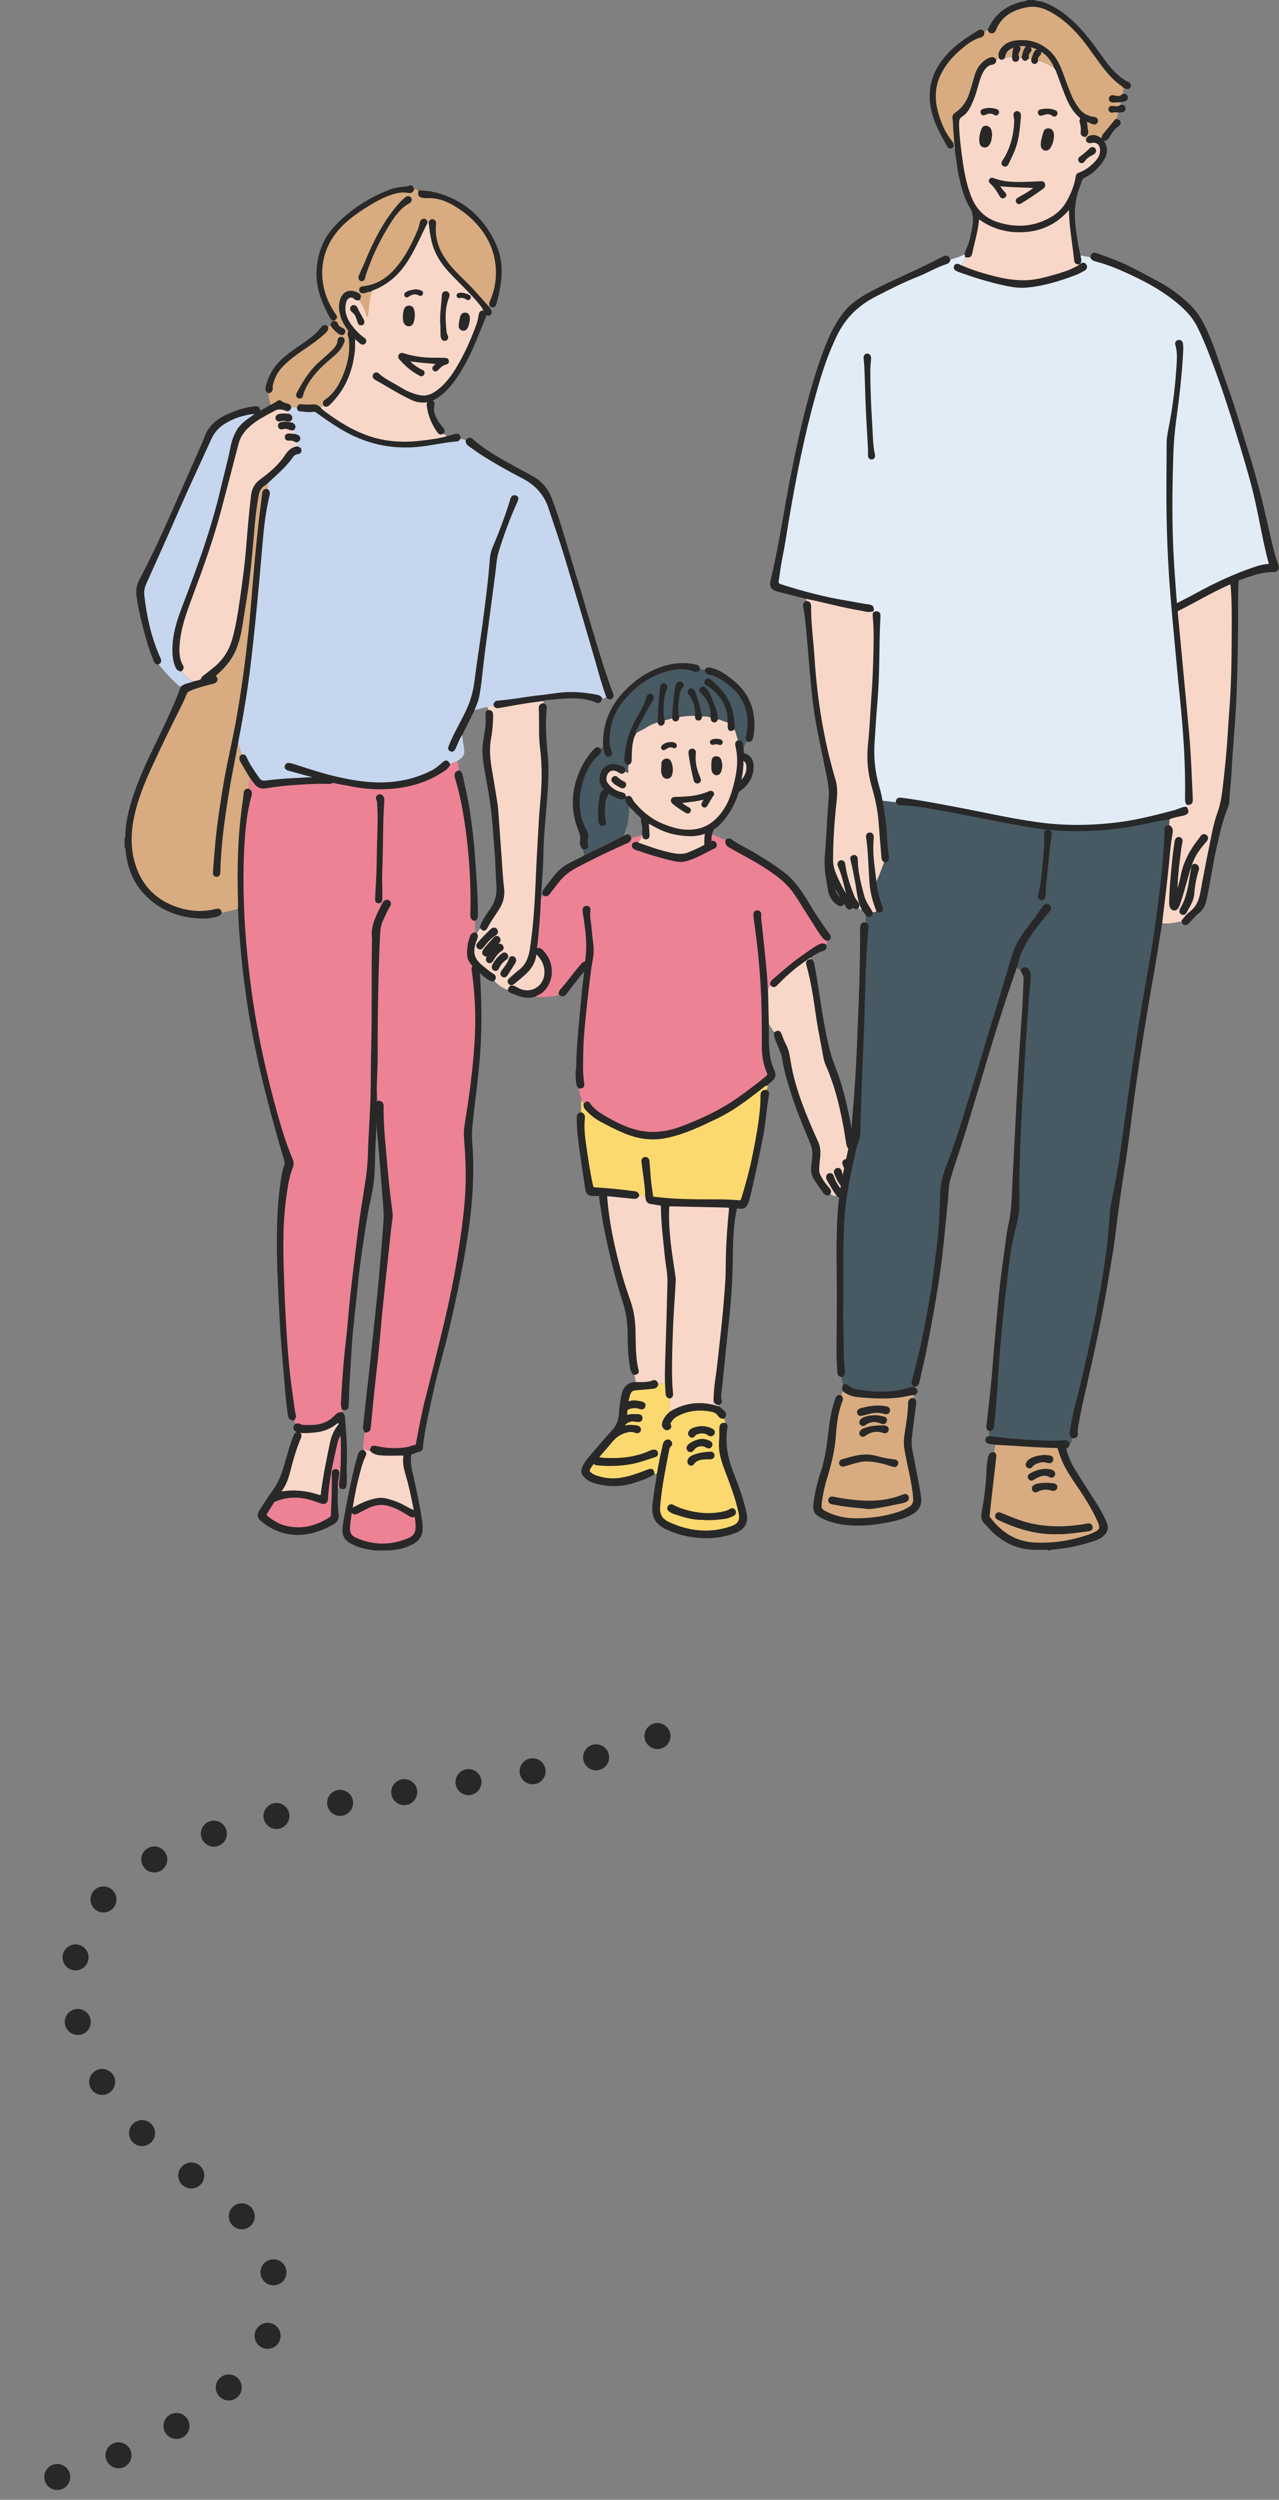 <?xml version="1.0" encoding="UTF-8"?><svg id="_レイヤー_2" xmlns="http://www.w3.org/2000/svg" viewBox="0 0 196.7 384.32"><rect x="0" y="0" width="196.7" height="384.32" fill="#808080" stroke="none"/><defs><style>.cls-1{fill:#fcd96f;}.cls-1,.cls-2,.cls-3,.cls-4,.cls-5,.cls-6,.cls-7,.cls-8,.cls-9{fill-rule:evenodd;}.cls-2{fill:#c6d6ee;}.cls-3{fill:#ed8295;}.cls-4{fill:#d8ac80;}.cls-5{fill:#f9d7c8;}.cls-6{stroke-width:.38px;}.cls-6,.cls-7{fill:#282828;}.cls-6,.cls-7,.cls-10{stroke:#282828;stroke-linecap:round;stroke-linejoin:round;}.cls-7{stroke-width:.38px;}.cls-8{fill:#475963;}.cls-10{fill:none;stroke-dasharray:0 10 0 0 0 0;stroke-width:4px;}.cls-9{fill:#e2ecf7;}</style></defs><g id="_レイヤー_1-2"><g id="NrLVJW"><path class="cls-2" d="M41.06,74.13c.99-.96,2.07-1.84,2.98-2.89.25-.29.5-.58.72-.9.26-.39.54-.7,1.05-.73.2-.01.35-.14.36-.36.01-.33-.25-.38-.49-.45-.03-.32-.06-.65-.09-.97.21-.07.43-.14.42-.42,0-.29-.23-.38-.46-.44-.06-.02-.12-.04-.17-.06-.09-.32-.19-.64-.28-.96.28-.34.16-.59-.17-.79-.14-.18-.05-.47-.3-.59.28-.33.15-.57-.17-.76-.09-.26-.19-.51-.29-.77.26-.05.42-.2.43-.48.42.03.83.06,1.25.1-.02.22.06.37.29.39.61.05,1.24.18,1.84.09.36-.05.59.03.83.2,1.2.87,2.42,1.71,3.69,2.48,3.67,2.2,7.62,3.12,11.89,2.68,1.95-.2,3.86-.67,5.82-.82.24-.02.35-.17.42-.37.17.29.5.14.72.27.14.08.3.13.45.19,0,.27.1.48.33.63.62.43,1.23.89,1.87,1.3,2.08,1.34,4.24,2.55,6.44,3.69,2.02,1.04,3.41,2.57,4.12,4.77.81,2.5,1.69,4.97,2.45,7.49,1.64,5.43,3.24,10.87,4.82,16.32.51,1.75.97,3.52,1.62,5.22-.35.07-.67.25-1.04.21-.13-.17-.27-.31-.51-.35-1.86-.36-3.73-.56-5.62-.36-1.08.11-2.14.3-3.22.41-2.17.22-4.3.68-6.48.83-.32.02-.47.19-.5.5-.42.04-.81.16-1.21.28-.12.02-.24.05-.36.07-.58.11-1.13.38-1.73.4.27-.69.59-1.35.73-2.09.42-2.16.56-4.35.84-6.53.55-4.2,1.1-8.4,1.66-12.59.14-1.06.18-2.15.49-3.15.82-2.64,1.76-5.24,2.92-7.76.13-.27.22-.56-.15-.69-.35-.13-.5.12-.6.42-.03.09-.05.18-.08.27-.56,1.85-1.23,3.66-1.94,5.46-.44,1.11-1.04,2.18-1.13,3.42-.25,3.47-.71,6.92-1.17,10.36-.38,2.86-.84,5.72-1.21,8.58-.18,1.44-.56,2.81-1.15,4.13-.78,1.75-1.8,3.38-2.55,5.15-.1.24-.22.48-.3.73-.06.19-.03.38.18.47.22.1.39,0,.51-.2.08-.15.14-.31.21-.47.28-.61.49-1.26.91-1.81.09.02.11.09.12.17.1.51.12,1.03.22,1.53.26,1.41.15,1.71-1.02,2.47-.41.16-.82.32-1.23.49-.28-.51-.46-.54-.91-.13-.55.51-1.13.97-1.8,1.3-2.55,1.27-5.27,1.82-8.12,1.79-2.33-.03-4.61-.44-6.87-.98-2.09-.5-4.13-1.18-6.17-1.84-.22-.07-.45-.13-.67-.17-.24-.04-.44.04-.51.29-.07.26.08.41.31.49.2.07.42.12.62.17,1.39.38,2.79.76,4.24,1.16-.09.03-.11.04-.14.04-2.75.11-5.5.21-8.23.56-.48.06-.82-.12-1.07-.49-.7-1.04-1.47-2.03-1.95-3.2-.11-.27-.28-.39-.57-.31-.18-.73-.37-1.45-.74-2.11.55-2.82,1.05-5.65,1.46-8.49.48-3.35.84-6.71,1.18-10.08.42-4.13.79-8.27,1.14-12.41.2-2.36.49-4.7,1.05-7,.08-.31.04-.55-.23-.73.11-.42.24-.84-.01-1.25Z"/><path class="cls-3" d="M89.55,169.2c-.31-.58-.42-1.22-.55-1.85-.02-.08,0-.15.1-.17.38,0,.62-.11.55-.57-.27-1.7-.16-3.42-.14-5.13.02-1.92.24-3.83.43-5.73.23-2.28.48-4.55.79-6.81.15-1.1.46-2.19.36-3.31-.08-.91-.23-1.81-.29-2.72-.06-.97-.35-1.92-.2-2.91.04-.29-.02-.51-.34-.54-.33-.03-.48.19-.48.49,0,.26.05.52.09.78.34,2.17.64,4.34.35,6.55-.04.35.05.77-.49.83-.09.01-.17.16-.26.26-1.1,1.26-2.03,2.65-3.17,3.88-.15.16-.17.35-.2.55-.46.37-1.03.37-1.56.41-.83.07-1.68.17-2.51-.06.51-.25,1.04-.44,1.46-.85,1.61-1.61,1.59-4.26-.06-5.99-.31-.32-.61-.61-1.08-.03.32-2.71.52-5.29.64-7.88.28-.26.46-.59.65-.92.32.25.54.11.77-.17.8-.98,1.48-2.06,2.44-2.91.96-.84,2.13-1.37,3.25-1.95,2.04-1.06,4.13-2.03,6.24-2.96.27-.12.48-.27.57-.57.58-.18,1.15-.35,1.73-.53.09.38-.2.89-.69,1.2-.24.06-.56.02-.59.38-.02.33.25.43.5.52,1.81.63,3.63,1.2,5.5,1.63.65.15,1.32.28,1.97.12,1.61-.37,2.99-1.3,4.48-1.98.21-.1.29-.33.18-.56-.11-.23-.3-.3-.54-.22-.07.02-.13.09-.22.01,0-.43-.05-.88.11-1.31.81.35,1.61.7,2.42,1.05-.11.5.21.74.57.94,1.81,1.04,3.68,1.97,5.43,3.11,1.54,1,3.02,2.05,4.15,3.53.91,1.2,1.64,2.51,2.46,3.76.74,1.12,1.38,2.31,2.21,3.37.19.25.38.5.74.48-.13.32-.08.71-.4.95-.32-.23-.61-.16-.94.01-.88.46-1.65,1.08-2.46,1.63-1.63,1.12-3.1,2.43-4.59,3.72-.18.16-.31.34-.29.6-.33.24-.33.73-.71.95-.02-.15-.04-.3-.05-.46-.11-2.86-.49-5.7-.77-8.54-.09-.9-.28-1.8-.23-2.72.01-.27-.15-.45-.43-.44-.3.02-.43.24-.4.52.04.49.11.98.18,1.47.41,2.89.71,5.8.9,8.71.2,3.15.23,6.3.22,9.46,0,1.47.09,2.94.67,4.32.27.65.29.66-.27,1.12-1.4,1.15-2.84,2.24-4.33,3.27-2.66,1.86-5.59,3.22-8.63,4.35-2.2.82-4.44,1.11-6.74.57-1.85-.43-3.53-1.31-5.16-2.26-.88-.52-1.72-1.09-2.31-1.97-.2-.29-.46-.18-.64.08-.25-.12-.36-.34-.4-.6Z"/><path class="cls-5" d="M68.16,66.43c.07.49.5.57.85.74-1.32.42-2.68.58-4.05.75-2.16.27-4.32.26-6.46-.2-3.2-.69-5.94-2.3-8.53-4.22-.33-.24-.66-.5-.91-.84.37.05.54-.32.85-.39.34.2.55-.04.76-.24,2.24-2.21,3.36-4.94,3.7-8.03.08-.73.02-1.47.04-2.27.4.35.72.65,1.06.94.2.16.43.21.6-.04.15-.23.03-.41-.17-.55-.8-.54-1.45-1.24-2.02-2.02-.81-1.09-1.18-2.28-.83-3.65.19-.74,1.02-1.13,1.54-.57.17.18.38.18.6.14.21.59.7,1.03.87,1.65.1.36.24.71.36,1.06.11-.03.15-.09.16-.17.17-1.24.25-2.49.55-3.71.02-.08-.03-.15-.11-.17.12-.16.31-.19.48-.25,1.96-.8,3.49-2.1,4.7-3.84,1.37-1.97,2.25-4.18,3.34-6.29.17-.21.4.12.58-.06.08.64.14,1.29.26,1.93.12.65.25,1.3.48,1.93.57,1.56,1.54,2.84,2.67,4.02,1.25,1.3,2.57,2.55,3.76,3.91.57.65,1.15,1.29,1.44,2.13-.04.03-.08.06-.11.09-.11-.18-.25-.33-.49-.26-.23.07-.3.26-.33.46-.08.55-.2,1.09-.39,1.62-.87,2.35-1.89,4.63-3.19,6.77-.78,1.27-1.69,2.45-2.89,3.35-.72.54-1.53.94-2.48.85-.58-.06-1.14-.25-1.69-.45-.89-.32-1.68-.86-2.49-1.32-.82-.47-1.69-.91-2.41-1.55-.21-.19-.44-.37-.67-.09-.24.29-.04.53.23.67,1.63.9,3.2,1.92,4.87,2.75.41.2.82.42,1.27.55.67.19,1.33.17,2.01.08.05.22-.19.34-.17.57.15,1.54.74,2.91,1.62,4.17.21.29.47.33.73.05ZM67.44,55.78c-.23.21-.39.34-.53.47-.16.15-.36.33-.16.54.23.25.41.03.57-.14.34-.34.68-.68,1.17-.79.2-.05.37-.11.35-.35-.02-.26-.23-.31-.44-.32-.55-.01-1.11-.03-1.67-.03-1.56.02-3.08-.19-4.57-.64-.24-.07-.49-.2-.67.08-.17.27.03.47.19.65.77.85,1.63,1.61,2.64,2.16.23.12.52.42.72.07.23-.4-.22-.46-.45-.59-.75-.42-1.44-.92-1.99-1.61,1.58.23,3.15.39,4.83.48ZM67.92,50.11c0,.28-.01.56,0,.83.02.32-.03.65.08.97.08.23.25.38.5.28.23-.09.27-.28.19-.5-.07-.19-.16-.37-.19-.57-.21-1.85-.32-3.69.38-5.48.08-.2.09-.39-.06-.56-.1-.11-.23-.16-.38-.11-.23.07-.3.26-.31.47-.08,1.56-.37,3.1-.22,4.67ZM62.15,48.74c.01.2,0,.41.04.6.08.34.29.6.65.63.38.04.54-.24.63-.56.16-.56.18-1.13.05-1.69-.07-.3-.25-.54-.6-.55-.36,0-.56.24-.65.56-.09.33-.11.67-.12,1.01ZM72.08,49.02c-.01-.35-.05-.69-.47-.75-.39-.06-.6.21-.68.55-.09.39-.16.78-.2,1.18-.03.29.08.56.4.65.33.09.52-.12.66-.38.2-.39.23-.83.29-1.24ZM55.86,49.46c-.03-.06-.06-.16-.1-.26-.29-.61-.7-1.16-.95-1.79-.07-.18-.2-.32-.42-.31-.17,0-.29.1-.34.26-.06.21.04.36.2.48.36.27.58.63.72,1.05.08.23.15.47.23.7.06.18.19.28.39.25.17-.03.26-.15.27-.37ZM63.94,44.66c-.49.06-.93.13-1.33.34-.17.09-.35.22-.22.43.13.2.29.06.43-.04.52-.35,1.07-.46,1.65-.15.14.07.28.1.36-.06.09-.18-.01-.32-.17-.37-.25-.08-.51-.12-.73-.16ZM70.89,45.18c-.06,0-.15,0-.24.02-.15.03-.27.1-.24.27.03.15.16.19.28.16.42-.11.78,0,1.13.25.14.1.3.1.38-.09.07-.16-.03-.26-.17-.32-.36-.15-.72-.28-1.14-.3Z"/><path class="cls-4" d="M49.92,62.27c-.31.08-.49.44-.85.39-.27-.19-.52-.33-.91-.3-.6.04-1.22.07-1.82-.03-.23-.04-.41.1-.49.33-.42-.03-.83-.07-1.25-.1-.07-.12-.15-.23-.29-.28-.41-.14-.83-.2-1.17-.51-.14-.13-.35,0-.51.11-.31.21-.62.41-.97.54-.21-.57-.31-1.16-.37-1.76-.01-.13-.05-.28.09-.38.27-.11.41-.3.37-.61-.03-.23.02-.46.08-.68.28-1.05.76-1.98,1.53-2.76.88-.9,1.86-1.66,2.89-2.37,1.29-.89,2.62-1.74,3.75-2.85.2-.2.34-.39.29-.68.25-.12.5-.25.75-.38.28.52.7.89,1.17,1.23.24.18.51.24.68-.06.16-.29-.06-.44-.31-.55-.35-.15-.65-.34-.77-.75-.08-.27-.31-.32-.56-.25,0-.16-.05-.32.09-.44.42-.3.42-.35.08-.84-2.57-3.7-2.82-8.58-.07-12.31,1.39-1.9,3.28-3.26,5.27-4.47,1.43-.87,2.89-1.67,4.55-2.02.54-.11,1.08-.12,1.61-.02.36.06.61,0,.74-.35.4-.09.73.04,1.01.33-.09.55.03.71.59.79.2.03.4.03.6.02,1.44-.05,2.75.36,3.98,1.06,1.42.81,2.7,1.8,3.79,3.02,1.99,2.23,3.04,4.83,2.98,7.82-.03,1.47-.35,2.91-.97,4.27-.08.17-.06.32-.04.49-.2.04-.28.21-.4.34-.71-.79-1.42-1.59-2.13-2.38-1.25-1.39-2.69-2.6-3.87-4.04-1.53-1.87-2.45-3.95-2.18-6.43.02-.22-.04-.41-.25-.5-.26-.11-.39.07-.5.27-.18.18-.4-.15-.58.06-.05-.21-.08-.45-.38-.43-.26.01-.36.19-.42.42-.09.36-.15.73-.29,1.07-.9,2.14-1.93,4.22-3.46,6-1.36,1.58-3.02,2.68-5.16,2.89-.24.02-.45.14-.41.4.04.29.27.34.53.29.36-.06.69-.26,1.07-.25.08.03.13.09.11.17-.3,1.22-.37,2.47-.55,3.71-.01.08-.05.14-.16.17-.12-.35-.27-.7-.36-1.06-.16-.62-.66-1.06-.87-1.65.1-.26.22-.54-.11-.73-1.05-.61-2.07-.47-2.53.69-.33.83-.26,1.69-.04,2.55.21.81.66,1.49,1.12,2.17.06.09.2.18.14.27-.28.41,0,.78.05,1.16.23,1.79-.09,3.52-.71,5.18-.64,1.72-1.51,3.32-3.1,4.4-.25.17-.2.38-.1.61ZM55.63,43.05c.15-.02.26-.12.31-.28.06-.22.11-.45.18-.67.82-2.47,1.92-4.82,3.26-7.06.76-1.27,1.55-2.54,2.73-3.48.25-.2.55-.34.82-.53.18-.13.27-.31.12-.52-.14-.2-.34-.21-.53-.09-.13.08-.25.19-.36.29-.51.47-.96,1-1.4,1.55-1.92,2.4-3.25,5.14-4.43,7.96-.31.74-.65,1.47-.97,2.21-.14.32-.02.61.26.62ZM52.81,52.42c0-.27-.08-.43-.32-.44-.28-.02-.39.19-.41.41-.04.62-.39,1.08-.79,1.48-.65.66-1.35,1.27-2.05,1.88-1.5,1.32-2.52,3-3.44,4.73-.12.22-.13.48.16.58.29.1.42-.12.48-.37.08-.36.22-.71.38-1.04.79-1.63,1.98-2.94,3.32-4.12.64-.56,1.32-1.07,1.88-1.72.37-.43.62-.91.78-1.39Z"/><path class="cls-5" d="M74.87,108.69c.4-.13.79-.24,1.21-.28.11.22.26.32.52.28.45-.08.9-.15,1.35-.23,1.88-.36,3.77-.65,5.66-.88,0,.25,0,.5,0,.75-.44,0-.59.25-.56.66.02.34.02.68.03,1.02.04,1.62-.05,3.24.15,4.86.18,1.5.26,3.02.26,4.53-.01,2.32-.31,4.62-.44,6.94-.15,2.73-.33,5.46-.44,8.2-.15,3.82-.37,7.62-.93,11.41-.21,1.38-.7,2.58-1.87,3.44-.46.34-.87.74-1.3,1.12-.2.18-.37.38-.16.63.2.25.45.15.65-.02.63-.53,1.27-1.03,1.86-1.6.76-.73,1.26-1.59,1.42-2.64.03-.18-.02-.39.14-.63.12.34.36.51.55.73.68.81,1.04,1.73.94,2.82-.17,1.87-1.89,3.07-3.68,2.54-.4-.12-.75-.36-1.13-.53-.48-.21-.71-.07-.8.45-.96-.29-1.73-.85-2.4-1.58.27-.32.21-.59-.14-.8-.64-.38-1.19-.88-1.76-1.35-1.35-1.12-1.59-2.25-.79-4.19.1-.25.15-.46-.01-.69.34-.3.42-.79.8-1.05.33.46.57.44.83-.05.17-.33.35-.65.55-.97.44-.69.92-1.35,1.34-2.06.54-.91.75-1.89.61-2.97-.18-1.39-.24-2.8-.34-4.21-.16-2.19-.31-4.38-.47-6.57-.06-.77-.11-1.54-.22-2.31-.25-1.66-.53-3.32-.82-4.98-.28-1.64-.46-3.28-.15-4.93.22-1.16.31-2.33.32-3.5,0-.41-.09-.71-.59-.68-.08-.22.16-.54-.2-.67ZM75.07,146.94c.06.14-.07.22-.11.33-.08.23-.07.44.16.56.23.13.43.01.55-.19.37-.63.77-1.22,1.41-1.62.22-.14.25-.4.07-.61-.18-.22-.41-.19-.61-.02-.12.1-.23.21-.34.32-.38.41-.76.82-1.14,1.23-.13-.08-.02-.15.01-.22.35-.72.88-1.29,1.48-1.8.23-.2.37-.45.12-.71-.24-.25-.48-.1-.67.11-.44.49-.9.98-1.31,1.49-.56.69-.44,1.01.38,1.13ZM76.4,143.21c0-.17-.09-.29-.24-.36-.22-.1-.39,0-.54.14-.66.64-1.34,1.27-1.93,1.99-.19.22-.37.48-.07.72.3.24.5-.01.68-.24.55-.69,1.11-1.37,1.88-1.82.15-.09.24-.24.24-.42ZM79.19,147.7c0-.27-.09-.44-.32-.49-.19-.05-.37.03-.42.2-.2.74-.71,1.29-1.14,1.89-.16.23-.3.48-.01.69.29.21.49,0,.64-.23.39-.59.76-1.19,1.14-1.8.05-.09.08-.2.1-.26ZM75.83,148.58c-.02.23.04.4.24.47.2.08.38,0,.47-.19.29-.61.68-1.12,1.26-1.49.2-.13.25-.36.1-.57-.17-.23-.39-.22-.61-.06-.35.26-.66.56-.91.91-.22.3-.44.59-.54.93Z"/><path class="cls-8" d="M115,113.84c-.4.31-.42.89-.83,1.2-.03-.18-.07-.36-.09-.54-.04-.36-.22-.52-.59-.44-.15-.54-.3-1.08-.46-1.61-.05-.16-.09-.33-.3-.37.03-.15.09-.3.08-.45-.08-1.14-.28-2.26-.69-3.34-.55-1.45-1.64-2.49-2.72-3.53-.12-.12-.27-.21-.43-.26-.18-.06-.3.03-.4.16-.11.14-.09.3.03.42.09.1.23.15.34.23,2.06,1.41,3.23,3.31,3.16,5.87-.63-.22-1.25-.44-1.88-.66-.03-1.05-.51-1.96-.87-2.91-.22-.58-.44-1.16-.85-1.64-.17-.2-.39-.36-.63-.13-.25.24-.09.44.11.63,1.12,1.09,1.58,2.43,1.5,3.98-.53-.32-1.11-.32-1.7-.28-.25-1.29-.57-2.56-1.07-3.78-.08-.19-.2-.36-.43-.37-.13,0-.24.06-.3.19-.1.22.02.38.15.54.78.98,1.04,2.11.94,3.34-.95-.08-1.88.05-2.81.18-.29-1.06-.11-2.11.01-3.17.07-.55.16-1.1.56-1.54.17-.19.14-.42-.08-.56-.23-.14-.43-.03-.56.16-.18.26-.2.58-.25.88-.21,1.43-.32,2.88-.41,4.33-.49.17-.98.34-1.5.35-.24-.65-.21-1.34-.2-2.01.01-.99.15-1.97.54-2.9.07-.16.09-.34-.05-.47-.1-.1-.23-.16-.38-.1-.18.08-.23.24-.25.41-.19,1.78-.38,3.56-.39,5.35-.68.18-1.33.42-1.92.82-.53.36-1.14.57-1.66.95-.07.05-.1.02-.13-.05-.06-.28.09-.51.21-.74.75-1.52,1.57-3.01,2.45-4.47.15-.25.16-.48-.11-.63-.27-.15-.46.02-.53.27-.39,1.35-1.14,2.53-1.8,3.75-.98,1.81-1.53,3.73-1.61,5.79-.01.3.04.54.29.72.17.27.07.57.08.85,0,.19.11.45-.09.55-.16.08-.24-.19-.39-.27-.04-.02-.09-.02-.13-.03.05-.29-.08-.47-.35-.57-.26-.09-.52-.19-.79-.26-1.05-.27-2.01.26-2.33,1.3-.24.79-.15,1.52.46,2.14.08.08.31.26.08.33-.48.14-.53.53-.61.9-.22,1.08-.31,2.17-.28,3.27,0,.29.03.59.14.86.08.22.25.32.48.24.2-.07.28-.23.22-.44-.26-.9-.14-1.81-.11-2.72.02-.4.09-.81.3-1.16.16-.26.29-.51.2-.88.6.53,1.22.86,1.91,1.09.29.1.54.1.77-.13.13,0,.21.08.25.21-.04.39.22.67.38.99.16.86.04,1.71-.09,2.56-.13.86-.46,1.65-.75,2.45-1.7.93-3.46,1.74-5.2,2.59-.2.1-.39.25-.64.24-.25-.34-.4-.71-.21-1.14.39-.06.53-.25.39-.65-.1-.3-.07-.62.01-.92.11-.41.04-.76-.18-1.1-.12-.19-.22-.41-.32-.62-1.04-2.37-.97-4.79-.21-7.2.48-1.51,1.17-2.93,2.44-3.98.21-.17.3-.39.27-.65.24-.16.49-.32.73-.48.07.33.13.67.23.99.07.23.23.43.52.33.29-.11.27-.34.17-.58-.31-.72-.36-1.49-.31-2.23.11-1.93.7-3.73,1.87-5.29,1.84-2.47,4.21-4.2,7.19-5.02,1.36-.38,2.77-.5,4.14.05.29.12.5.04.72-.12.37.05.75-.07,1.1.1.07.35.29.52.64.55.49.04.92.26,1.34.49.8.44,1.54.97,2.21,1.59,1.3,1.18,2.05,2.64,2.31,4.36.17,1.08.06,2.15-.2,3.21-.06.24,0,.42.11.6Z"/><path class="cls-5" d="M117.93,152.3c.37-.21.37-.7.71-.95.31.41.56.21.82-.07,1.55-1.62,3.26-3.05,5.17-4.24.03.2.06.4.09.6-.5.08-.65.26-.52.71.78,2.74,1.14,5.56,1.56,8.37.29,1.94.72,3.85,1.05,5.79.07.44.21.87.39,1.28,1.29,2.91,2.05,5.98,2.64,9.09.18.95.32,1.92.48,2.88.04.26.12.51.28.73.61.84,1.21,1.68,1.82,2.52.08.11.2.19.3.28.22.73-.14,1.37-.3,2.04-.98-.54-1.5-1.43-1.81-2.45-.09-.31-.19-.56-.53-.47-.38.09-.39.42-.26.71.5,1.16,1.04,2.3,2.19,3-.34.22-.53.61-.91.79-.81-.79-1.57-1.62-1.82-2.78-.06-.28-.26-.43-.55-.34-.27.09-.32.31-.25.57.03.1.08.2.12.3.39,1.07,1.12,1.9,1.81,2.78-.31.02-.56.21-.85.28,0-.17,0-.34-.13-.48-.61-.72-1.11-1.51-1.4-2.42-.06-.2-.24-.29-.45-.24-.23.05-.33.21-.33.44,0,.21.11.38.21.55.43.76.88,1.52,1.4,2.23-.51.23-.9-.1-1.33-.28.19-.28.11-.5-.1-.74-.43-.48-.83-1-1.15-1.56-.26-.46-.51-.93-.47-1.48.03-.51.06-1.02.12-1.53.11-.9.14-1.77-.27-2.63-.73-1.53-1.38-3.1-2-4.68-.9-2.27-1.65-4.59-2.11-6.99-.22-1.15-.3-2.32-.88-3.38-.25-.46-.41-.96-.61-1.45-.2-.49-.39-.54-.83-.23-.47-.47-.72-1.1-1.16-1.6-.04-1.65-.08-3.3-.12-4.95Z"/><path class="cls-5" d="M66.16,61.65c-.06.03-.13.12-.19,0,.01-.14.12-.08.19-.09,0,.03,0,.06,0,.09Z"/><path class="cls-1" d="M89.55,169.2c.04.26.15.47.4.6-.07.31.08.54.28.75.64.68,1.35,1.28,2.18,1.72,1.27.67,2.54,1.36,3.88,1.88,1.89.75,3.84,1.05,5.86.69,2.92-.54,5.57-1.83,8.21-3.1,2.36-1.13,4.42-2.72,6.47-4.31.35-.27.67-.59,1.11-.74.22.36,0,.71-.06,1.06-.53-.03-.73.14-.74.69,0,.87-.05,1.73-.14,2.59-.26,2.34-.69,4.64-1.16,6.94-.44,2.14-1.02,4.24-1.66,6.32-.09.3-.23.47-.59.43-1.31-.13-2.62-.14-3.94-.14-2.78,0-5.57-.01-8.34-.32-1.23-.14-.99.06-1.18-1.14-.24-1.5-.31-3.01-.44-4.52-.03-.32-.15-.57-.5-.53-.33.04-.39.32-.35.6.08.61.16,1.23.24,1.84.15,1.12.32,2.23.32,3.36-.44.07-.86-.14-1.29-.08-.06-.27-.2-.42-.5-.46-2.02-.27-4.05-.48-6.08-.59-.35-.02-.46-.14-.53-.47-.47-2.16-.78-4.34-1.09-6.53-.18-1.27-.3-2.55-.16-3.82.04-.37-.04-.59-.38-.72,0-.52,0-1.04,0-1.57,0-.17-.03-.35.18-.43Z"/><path class="cls-1" d="M101.24,226.5c-.26-.08-.47.31-.74.07-.08-.56-.24-.65-.77-.46-.46.17-.93.35-1.39.52-1.91.7-3.85,1.14-5.9.62-.59-.15-1.17-.31-1.64-.72-.14-.12-.3-.26-.25-.46.11-.44.39-.81.69-1.14.17-.18.34.17.56.16.03,0,.06,0,.09.01,1.68.17,3.36.13,5.04-.15,1.26-.21,2.44-.67,3.65-1.04.28-.09.53-.17.46-.51-.08-.35-.37-.37-.66-.31-.1.02-.21.07-.3.11-2.15.98-4.42,1.24-6.74,1.15-.47-.02-.97-.02-1.47-.24.71-.82,1.42-1.58,2.06-2.39.57-.72,1.23-1.26,2.12-1.55.56-.18,1.1-.29,1.67-.08.21.08.42.14.6-.04.11-.11.14-.24.09-.38-.09-.24-.28-.29-.51-.33-.7-.11-1.39-.12-2.09.12.2-.73.74-.94,1.32-1.09.31-.07.61.03.92.07.32.03.59-.03.61-.39.02-.33-.24-.43-.53-.44-.62-.02-1.23-.06-1.87.21.02-.31.05-.55.06-.8,0-.27.09-.41.38-.52.59-.23,1.16-.27,1.76-.05.27.1.55.07.65-.25.1-.33-.15-.48-.42-.54-.45-.11-.91-.18-1.37-.16-.26.01-.6.28-.75.04-.11-.18.06-.53.11-.8.02-.12.07-.24.1-.36.15-.49.45-.78.99-.81.91-.06,1.82-.16,2.72-.24.33-.03.55-.19.6-.54.47-.06.93-.15,1.4-.12.03.51.07,1.01.08,1.52,0,.34.12.56.47.64,0,.17,0,.34,0,.51.03.61-.09,1.23.19,1.81-.5.38-.89.85-1.13,1.44-.14.33-.15.67.12.95.18.18.4.24.63.1.22-.13.29-.32.15-.55-.11-.18-.02-.33.06-.47.24-.43.57-.77,1-1,1.63-.9,3.38-1.11,5.19-.78.51.09,1.01.24,1.31.7.18.27.4.41.71.42.23.31.24.67.3,1.03-.48-.07-.69.08-.71.58-.03.63.04,1.27-.04,1.9-.2,1.73.35,3.28.96,4.85.77,2,1.52,4.01,1.99,6.12.31,1.4-.02,2.01-1.38,2.47-3.3,1.1-6.49.71-9.6-.72-.99-.46-1.5-1.26-1.43-2.38.02-.23.03-.46.05-.69.27-2.8.84-5.55,1.37-8.31.04-.2.12-.37.28-.51.2-.18.21-.41.02-.61-.21-.21-.43-.21-.66-.03-.14.11-.23.26-.26.43-.33,1.48-.65,2.95-.89,4.45ZM108.13,233.48c1.17.11,2.21-.03,3.26-.15.46-.05.9-.23,1.32-.43.27-.13.41-.35.24-.64-.16-.27-.41-.25-.64-.09-.29.2-.61.29-.94.37-1.74.4-3.47.34-5.19-.06-.91-.21-1.79-.49-2.61-.92-.25-.14-.52-.2-.68.1-.17.3.03.5.27.65.17.11.35.2.54.26,1.48.51,2.97.95,4.45.9ZM109.74,220.19c0-.16-.1-.29-.29-.39-.94-.47-1.9-.48-2.87-.09-.22.09-.41.22-.52.44-.11.22-.08.43.12.58.21.17.42.11.56-.1.13-.2.33-.27.53-.34.61-.2,1.18-.17,1.72.21.15.11.33.17.52.06.15-.08.21-.21.22-.38ZM108.73,224.16c.19,0,.37.02.55,0,.23-.03.42-.15.4-.42-.02-.26-.21-.38-.45-.37-.94.05-1.88.17-2.74.57-.29.14-.53.33-.6.66-.04.2.02.37.19.48.17.11.35.08.45-.07.54-.78,1.36-.81,2.18-.85ZM108.02,221.4c-.64,0-1.55.37-2,.77-.17.15-.28.33-.22.57.04.17.15.27.32.3.25.05.39-.1.52-.29.45-.61,1.37-.79,2.02-.39.26.16.5.22.67-.09.17-.31-.04-.49-.29-.62-.35-.17-.73-.25-1.01-.26Z"/><path class="cls-5" d="M103.2,217.14c-.27-.58-.16-1.2-.19-1.81,0-.17,0-.34,0-.51.28-.1.34-.3.31-.59-.06-.64-.1-1.3-.13-1.94-.08-2.48.02-4.95.1-7.42.08-2.38.25-4.76.4-7.13.03-.46.09-.93.02-1.39-.18-1.24-.38-2.47-.55-3.71-.32-2.33-.53-4.67-.43-7.02.01-.28.08-.36.37-.35,2.83.07,5.66.12,8.49.19.77.02.76.03.68.81-.21,2.11-.36,4.22-.43,6.34-.05,1.53-.02,3.06-.12,4.59-.2,2.9-.45,5.79-.79,8.68-.25,2.07-.42,4.15-.74,6.21-.15.98-.22,1.97-.26,2.95-.03.55.11.71.61.79,0,.19,0,.39,0,.58-2.55-.84-5-.65-7.33.73Z"/><path class="cls-5" d="M102.45,212.67c-.47-.03-.94.06-1.4.12-.12-.26-.27-.51-.6-.38-.85.34-1.74.26-2.63.26-.09-.49-.19-.98-.28-1.47.5-.06.6-.19.47-.65-.04-.15-.08-.3-.11-.45-.31-1.63-.32-3.29-.33-4.94-.01-1.72-.18-3.41-.76-5.05-.54-1.53-1.05-3.07-1.47-4.63-1.04-3.85-1.89-7.75-2.16-11.79,1.42.14,2.81.27,4.21.42.32.03.59.02.73-.32.44-.06.86.16,1.29.08.02.08.05.15.05.23,0,.53.26.78.78.84.43.04.85.15,1.28.2.25.03.31.12.31.37.02,2.52.36,5.02.59,7.53.13,1.34.45,2.66.42,4.01-.07,3.31-.16,6.62-.28,9.92-.06,1.9-.14,3.8-.11,5.7Z"/><path class="cls-3" d="M73.01,143.53c-.3.03-.45.21-.55.49-.34.91-.47,1.86-.43,2.82.02.58.34,1.05.7,1.48.12.14.2.25.05.42-.12.14-.06.32-.04.49.33,2.3.52,4.6.54,6.93.04,3.91-.37,7.77-.86,11.64-.23,1.86-.59,3.69-.83,5.54-.15,1.13.02,2.25.09,3.38.11,1.9.19,3.79.11,5.7-.13,3.08-.52,6.13-.98,9.17-.65,4.28-1.52,8.51-2.54,12.72-.87,3.57-1.73,7.15-2.66,10.71-.6,2.31-1.01,4.65-1.46,6.98-.04.21-.07.3-.32.33-.35.04-.67.24-1.02.3-1.66.32-3.32.24-4.97-.13-.5-.11-.6-.09-.77.43-.39.22-.75-.05-1.12-.07-.27-.56.04-1.11.03-1.67,0-.25.07-.51.07-.77,0-.16.01-.31.21-.36.35-.04.55-.19.59-.58.28-2.78.52-5.57.85-8.34.28-2.36.51-4.73.71-7.1.24-2.89.58-5.78.88-8.67.24-2.26.5-4.51.73-6.77.07-.72.28-1.44.18-2.16-.5-3.57-.8-7.15-1.11-10.74-.16-1.83-.29-3.67-.26-5.51,0-.56-.13-.72-.62-.78-.14-.38-.17-.8-.4-1.15-.01-.09-.03-.18-.03-.27-.04-1.69.13-3.37.13-5.05,0-3.42,0-6.83.08-10.25.06-3.06.15-6.12.3-9.18.04-.78.18-1.53.53-2.24.34-.68.61-1.38,1.02-2.03.15-.23.18-.48-.07-.66-.25-.18-.47-.06-.65.14-.05.06-.1.12-.13.19-.83,1.7-1.84,3.35-1.57,5.37,0,.06,0,.12,0,.19-.12,5.35.02,10.7-.11,16.05-.05,2.27-.07,4.54-.09,6.82-.03,3.26-.31,6.52-.42,9.77-.04,1.28-.11,2.57-.3,3.83-.48,3.22-1.04,6.43-1.41,9.67-.35,3.04-.74,6.07-1.07,9.11-.22,2.06-.34,4.13-.59,6.18-.39,3.21-.6,6.43-.79,9.65-.02.33,0,.65.11.96-.07.25-.14.51-.21.76-.54-.04-.83.39-1.15.69-1.43,1.33-3.17,1.37-4.95,1.26-.07,0-.15-.03-.21-.08-.2-.17-.43-.14-.66-.09-.18-.27-.36-.54-.39-.88.04-.2.24-.34.18-.59-.21-.79-.27-1.62-.39-2.42-.4-2.58-.68-5.18-.87-7.78-.22-3.05-.39-6.11-.51-9.17-.18-4.8-.38-9.61.32-14.4.21-1.48.39-2.98.98-4.37.19-.45.12-.88-.06-1.31-.91-2.14-1.59-4.36-2.22-6.58-1.76-6.25-3.16-12.58-4.05-19.03-.55-4.03-.95-8.07-1.14-12.14-.16-3.38-.19-6.77,0-10.16.14-2.69.39-5.37,1.12-7.97.11-.38.05-.67-.32-.85.2-.71.03-1.47.25-2.18.29.4.56.81.87,1.2.36.44.82.7,1.42.6,1.74-.28,3.48-.5,5.24-.58,1.53-.08,3.05-.21,4.58-.11.34.02.61-.23.94-.13.73.22,1.49.28,2.23.43,2.3.49,4.61.65,6.95.4,2.5-.27,4.85-.94,6.98-2.29.52-.33,1.12-.61,1.4-1.23.41-.16.82-.32,1.23-.49.27.51.22,1.08.31,1.62-.42.09-.56.34-.46.75.03.14.05.27.09.41.76,2.51,1.21,5.07,1.57,7.66.6,4.39.86,8.79.73,13.22,0,.37.09.6.45.7.14.71.04,1.43.05,2.14ZM58.61,136.2h-.03c0-.68-.03-1.36,0-2.04.18-3.7.06-7.41.33-11.12.02-.19,0-.38-.13-.53-.15-.19-.34-.29-.57-.17-.21.11-.26.29-.17.51.07.17.12.35.13.54.03.85.1,1.7.09,2.55-.03,2.25-.13,4.51-.15,6.76-.02,1.79-.14,3.58-.24,5.37-.02.28-.04.57.32.6.4.03.41-.3.41-.58,0-.63,0-1.27,0-1.9Z"/><path class="cls-4" d="M38.43,119.24c-.21.71-.04,1.47-.25,2.18-.35,0-.5.19-.52.52-.02.34-.06.68-.11,1.01-.69,4.42-.87,8.88-.81,13.35.02,1.11.04,2.22.07,3.33-.88.34-1.81.46-2.72.71-.05.01-.11-.03-.16-.05-.08-.36-.3-.47-.65-.38-2.26.58-4.48.36-6.63-.48-2.52-.99-4.41-2.69-5.51-5.2-1.23-2.78-1.3-5.64-.7-8.58.55-2.7,1.57-5.23,2.71-7.71,1.49-3.26,3.07-6.47,4.68-9.68.27-.54.5-1.1.73-1.65.11-.28.29-.44.57-.56,1.1-.47,2.25-.77,3.4-1.07.05-.01.09-.02.14-.03.25-.07.53-.11.6-.43.07-.32-.18-.45-.43-.58,1.48-1.2,2.69-2.57,3.38-4.33.47-1.18.74-2.42.93-3.67.24-1.6.52-3.2.76-4.8.51-3.36.78-6.75,1.07-10.13.14-1.64.33-3.29.64-4.91.13-.69.41-1.25,1.02-1.62.16-.1.29-.23.44-.34.25.41.12.83.01,1.25-.35-.03-.51.14-.54.48-.04.4-.1.8-.15,1.2-.54,4.14-.94,8.29-1.28,12.44-.2,2.45-.4,4.9-.65,7.34-.48,4.64-1.1,9.26-1.92,13.86-.57,3.21-1.37,6.37-1.9,9.58-.51,3.05-.99,6.1-1.29,9.17-.15,1.54-.26,3.08-.38,4.62-.02.28.03.57.39.56.33,0,.36-.28.36-.54.1-3.93.62-7.82,1.24-11.7.45-2.77,1.02-5.52,1.53-8.28.37.66.56,1.39.74,2.11-.32.26-.2.56-.05.84.42.74.85,1.47,1.28,2.2Z"/><path class="cls-5" d="M55.95,222.87c.37.02.73.29,1.12.07.51.59,1.23.62,1.91.66.96.05,1.92.02,2.88,0,.23,0,.42,0,.37.3-.22,1.35.3,2.6.63,3.85.37,1.45.67,2.91.96,4.37.02.09.02.18.03.32-.63-.17-1.15-.52-1.7-.81-.93-.5-1.91-.87-2.94-1.09-.48-.1-.95-.07-1.42.03-1.21.24-2.32.75-3.38,1.35-.16.09-.25.23-.24.42-.06-.03-.13-.07-.19-.1.28-1.56.51-3.14.91-4.67.33-1.31.62-2.64,1.22-3.87.13-.27-.03-.44-.25-.57.03-.09.07-.18.1-.27Z"/><path class="cls-5" d="M46.02,220.09c.84.12,1.67.03,2.5-.05,1.23-.12,2.33-.58,3.29-1.37.08-.07.19-.3.32-.09.09.15.23.38.08.56-.64.77-1.04,1.68-1.24,2.62-.56,2.63-1.1,5.26-1.43,7.93-.05.4-.21.41-.53.31-1.77-.59-3.58-.8-5.44-.54-.21.03-.42.08-.66.12.03-.09.03-.16.07-.2.94-1.07,1.29-2.4,1.63-3.74.4-1.59.87-3.15,1.52-4.66.11-.25.06-.45-.11-.63,0-.09,0-.17,0-.26Z"/><path class="cls-3" d="M51.77,228.9c-.03-.65.05-1.29.16-1.93.03-.15.07-.31.07-.46,0-.24-.12-.43-.38-.44-.26-.01-.39.16-.41.41-.01.15,0,.31,0,.46.02,1.99-.05,3.99-.15,5.98-.01.27-.11.42-.33.56-2.03,1.27-4.19,1.88-6.58,1.36-1.19-.26-2.21-.85-3.14-1.61-.22-.18-.25-.36-.1-.6.35-.55.68-1.1,1.02-1.66.06-.09.12-.17.22-.22,1.96-.86,3.95-.86,5.96-.21.44.14.88.3,1.31.45.5.17.8,0,.82-.53.14-2.87.79-5.65,1.42-8.44.15-.65.37-1.26.82-1.82.04.45.12.9.12,1.35.02,2.13.02,4.26-.26,6.39-.03.26-.08.52.08.76-.22.07-.44.14-.65.21Z"/><path class="cls-2" d="M29.87,104.93c-.63.26-1.33.31-1.9.73-.33-.05-.54-.29-.76-.49-1.05-1-2.06-2.03-2.92-3.2.31-.14.39-.34.24-.67-1.42-3.13-2.16-6.43-2.53-9.83-.07-.64.06-1.22.32-1.8,1.71-3.81,3.41-7.61,5.09-11.43,1.58-3.61,3.26-7.17,4.89-10.76.43-.95,1.06-1.77,1.96-2.36.94-.62,1.94-1.09,3.03-1.35.76-.19,1.52-.4,2.32-.28,0,.2-.2.21-.31.29-.99.73-2.08,1.34-2.74,2.45-.44.76-.73,1.58-.9,2.42-.46,2.27-1.07,4.51-1.6,6.76-1.41,5.99-3.51,11.74-5.7,17.47-.74,1.93-1.44,3.88-1.61,5.97-.09,1.18-.09,2.35.34,3.48.13.34.28.67.72.69.41.51.72,1.11,1.32,1.45.25.14.53.24.75.45Z"/><path class="cls-5" d="M27.81,103.03c.23-.17.33-.37.18-.64-.71-1.24-.63-2.6-.48-3.93.29-2.55,1.23-4.93,2.12-7.32,1.59-4.27,3.11-8.56,4.27-12.97.87-3.31,1.75-6.63,2.6-9.94.42-1.64,1.52-2.72,2.85-3.63.91-.62,1.9-1.1,2.85-1.63.62-.34,1.18-.23,1.77-.01.07.03.14.05.21.08.09.26.19.51.29.77-.52-.04-1.04-.11-1.56.04-.23.07-.39.22-.32.48.07.26.29.32.51.26.37-.1.72-.1,1.09.01.15.05.3.04.45-.03.25.12.16.41.3.59-.51-.11-1.03-.23-1.56-.11-.27.06-.48.2-.41.5.08.29.33.31.57.23.35-.11.67-.04.99.1.19.09.38.14.58.06.09.32.19.64.28.96-.31-.03-.61-.07-.91-.08-.26,0-.47.1-.46.39,0,.27.22.36.46.33.42-.05.78.08,1.14.28.03.32.06.65.09.97-.78.12-1.26.6-1.68,1.24-1.01,1.55-2.42,2.74-3.89,3.81-.85.62-1.2,1.36-1.32,2.35-.33,2.7-.55,5.41-.76,8.12-.21,2.65-.58,5.28-.96,7.91-.3,2.07-.61,4.13-1.19,6.13-.52,1.83-1.55,3.35-3.07,4.53-.49.38-.97.77-1.46,1.15-.05.04-.13.06-.14.11-.21.68-.85.59-1.34.76-.21-.21-.49-.31-.75-.45-.6-.34-.91-.93-1.32-1.45Z"/><path class="cls-5" d="M98.93,128.01c0,.14,0,.28.02.42.02.24.1.44.37.45.3,0,.4-.22.39-.47-.02-.56-.07-1.11-.11-1.66,0-.12-.02-.25-.03-.44,1.39.82,2.76,1.56,4.33,1.84,1.57.28,3.12.44,4.73-.24-.1.71-.15,1.34-.12,1.96,0,.19-.14.23-.25.29-.75.39-1.52.74-2.31,1.07-1.12.46-2.23.2-3.32-.05-1.53-.36-3.01-.9-4.49-1.43-.07-.02-.12-.09-.18-.13.49-.32.79-.82.69-1.2.18-.06.16-.28.29-.38Z"/><path class="cls-5" d="M113.5,114.05c-.23.15-.25.36-.19.61.58,2.33.17,4.59-.48,6.84-.34,1.17-.79,2.29-1.48,3.27-1.19,1.7-2.72,2.83-4.91,2.99-1.62.11-3.08-.32-4.53-.9-1.65-.67-3.01-1.74-4.18-3.07-.23-.25-.47-.5-.59-.82-.17-.42-.42-.51-.78-.24-.04-.12-.12-.2-.25-.21.02-.35-.18-.48-.49-.55-.94-.2-1.7-.72-2.27-1.48-.41-.54-.25-1.5.26-1.94.45-.39.99-.39,1.62.02.28.18.54.32.79-.04.04,0,.09,0,.13.03.15.07.23.34.39.27.2-.1.1-.36.09-.55,0-.28.09-.58-.08-.85.33-.06.45-.26.45-.59,0-.43,0-.87.03-1.3.07-.96.15-1.93.63-2.8.02.07.05.11.13.05.52-.38,1.13-.59,1.66-.95.59-.4,1.24-.64,1.92-.82.04.19.14.39.33.36.17-.02.36-.16.38-.39,0-.09,0-.18,0-.27.52,0,1.01-.18,1.5-.35.07.2.18.38.41.33.22-.04.31-.22.31-.44.93-.13,1.87-.26,2.81-.18,0,.24.03.48.33.5.27.02.36-.18.38-.41.59-.04,1.17-.04,1.7.28.02.22.1.39.34.42.26.03.31-.19.41-.35.63.22,1.25.44,1.88.66,0,.18,0,.36,0,.54,0,.46.21.57.63.34.2.04.25.2.3.37.16.54.3,1.07.46,1.61ZM108.6,122.64c-.18.32-.28.51-.39.69-.12.2-.28.43.01.59.26.14.38-.09.49-.29.24-.41.47-.83.73-1.23.1-.16.28-.27.15-.48-.14-.22-.35-.17-.54-.08-1.63.73-3.37.83-5.12.87-.22,0-.45-.02-.54.24-.09.25.08.41.25.55.56.46,1.17.86,1.79,1.24.2.13.45.25.6-.04.14-.27-.11-.38-.3-.48-.44-.24-.84-.54-1.31-.9,1.42-.18,2.76-.26,4.18-.68ZM101.9,118.01c-.04.32-.05.65.05.96.1.31.28.57.64.57s.55-.25.63-.57c.15-.6.08-1.19-.15-1.76-.11-.28-.34-.45-.66-.38-.3.07-.48.27-.5.58-.02.2,0,.4,0,.6ZM106.83,115.79c.02-.26-.05-.48-.35-.5-.32-.02-.43.2-.41.49.02.28.08.55.12.82.16,1.1.4,2.19.66,3.27.06.26.22.48.53.36.28-.11.25-.35.15-.58-.55-1.23-.86-2.5-.7-3.86ZM109.59,117.65c.03.31-.03.63.11.95.09.21.23.37.47.39.24.02.43-.1.52-.31.27-.62.28-1.26.02-1.89-.12-.27-.38-.36-.66-.33-.3.03-.39.27-.42.53-.03.21-.02.43-.03.66ZM95.67,121.02c.23,0,.36-.07.43-.23.08-.19.02-.37-.14-.44-.43-.19-.79-.47-1.14-.78-.14-.12-.32-.1-.46.04-.14.13-.19.32-.07.46.37.48.93.69,1.4.95ZM103.91,114.63c-.02-.15-.12-.21-.23-.27-.46-.23-1.46,0-1.76.41-.07.1-.11.2-.03.3.11.14.24.09.37,0,.41-.3.83-.47,1.33-.24.17.08.3,0,.32-.19ZM110.96,114.13c0-.1-.05-.17-.13-.23-.24-.18-1.1-.19-1.34,0-.09.07-.16.15-.12.27.04.12.14.18.25.15.35-.11.68-.13,1.03.02.14.06.26-.04.3-.2Z"/><path class="cls-5" d="M113.74,120.5c.12-.8.27-1.48.35-2.16.05-.43.08-.86.06-1.29-.02-.34.15-.33.36-.19.33.23.46.59.48.96.07,1.06-.44,1.88-1.24,2.68Z"/><path class="cls-3" d="M53.97,232.25c.06.03.13.07.19.1.19.41.48.34.81.17.92-.47,1.8-1.02,2.83-1.23.57-.11,1.13-.13,1.7,0,1.3.31,2.43.96,3.54,1.67.31.2.6.27.85-.18.14.81.25,1.55.19,2.3-.06.77-.51,1.3-1.19,1.58-2.77,1.17-5.54,1.17-8.3-.09-.75-.34-.99-.92-.96-1.68.05-.89.2-1.77.33-2.65Z"/><path class="cls-6" d="M19.38,128.84c.07-.02.09-.07.09-.14-.02-2.25.56-4.39,1.27-6.5.67-1.99,1.49-3.91,2.39-5.81,1.46-3.04,2.98-6.06,4.25-9.18.21-.51.39-1.04.59-1.55.56-.43,1.27-.48,1.9-.73.49-.17,1.13-.08,1.34-.76.02-.05.1-.07.14-.11.49-.38.97-.77,1.46-1.15,1.51-1.18,2.54-2.7,3.07-4.53.57-2.01.89-4.07,1.19-6.13.38-2.63.74-5.26.96-7.91.22-2.71.44-5.42.76-8.12.12-.98.47-1.72,1.32-2.35,1.47-1.08,2.88-2.26,3.89-3.81.42-.64.9-1.12,1.68-1.24.24.07.5.12.49.45,0,.22-.16.35-.36.36-.51.03-.79.34-1.05.73-.21.32-.47.61-.72.9-.91,1.05-1.99,1.93-2.98,2.89-.14.12-.28.25-.44.34-.61.38-.88.93-1.02,1.62-.31,1.63-.49,3.27-.64,4.91-.29,3.39-.57,6.77-1.07,10.13-.24,1.6-.52,3.2-.76,4.8-.19,1.26-.46,2.49-.93,3.67-.69,1.76-1.9,3.13-3.38,4.33.25.12.5.25.43.58-.07.32-.35.36-.6.43-.04.01-.09.02-.14.03-1.15.3-2.3.6-3.4,1.07-.27.12-.45.28-.57.56-.23.56-.46,1.11-.73,1.65-1.61,3.2-3.18,6.42-4.68,9.68-1.14,2.49-2.16,5.01-2.71,7.71-.6,2.94-.53,5.8.7,8.58,1.11,2.51,2.99,4.21,5.51,5.2,2.15.84,4.37,1.06,6.63.48.35-.09.57.02.65.38-.09.27-.31.36-.56.43-1.13.35-2.3.34-3.44.23-1.21-.12-2.4-.39-3.54-.85-1.97-.79-3.6-2.05-4.85-3.74-1.15-1.57-1.75-3.38-1.98-5.31-.04-.31,0-.64-.19-.92v-1.3Z"/><path class="cls-6" d="M133.27,178.97c-.17.13-.29.35-.55.31-.1-.09-.22-.17-.3-.28-.61-.84-1.22-1.68-1.82-2.52-.16-.22-.24-.46-.28-.73-.16-.96-.29-1.92-.48-2.88-.59-3.11-1.35-6.18-2.64-9.09-.18-.41-.32-.84-.39-1.28-.33-1.93-.76-3.85-1.05-5.79-.42-2.81-.78-5.63-1.56-8.37-.13-.45.02-.63.52-.71.18.13.27.3.31.54.61,2.98.93,6.01,1.49,8.99.44,2.35.87,4.71,1.77,6.97,1.19,2.97,1.87,6.09,2.46,9.23.1.51.21,1.03.29,1.54.1.62.31,1.17.7,1.68.54.71,1.02,1.47,1.52,2.2v.19Z"/><path class="cls-6" d="M51.32,49.13c-.22-.07-.36-.23-.46-.43-1.15-2.17-2.09-4.39-1.99-6.93.1-2.59.92-4.9,2.66-6.79,2.36-2.55,5.23-4.41,8.48-5.65.73-.28,1.49-.37,2.26-.46.25-.03.52.02.73-.18h.28c-.09.23.27.23.22.43-.13.36-.38.41-.74.35-.53-.09-1.07-.09-1.61.02-1.66.35-3.13,1.15-4.55,2.02-1.99,1.21-3.88,2.57-5.27,4.47-2.75,3.74-2.51,8.61.07,12.31.34.48.34.54-.08.84Z"/><path class="cls-6" d="M78.3,152.24c.09-.52.32-.66.8-.45.38.17.73.41,1.13.53,1.79.53,3.5-.67,3.68-2.54.1-1.09-.26-2-.94-2.82-.19-.22-.43-.39-.55-.73-.16.24-.12.45-.14.63-.15,1.05-.65,1.91-1.42,2.64-.59.57-1.24,1.08-1.86,1.6-.21.17-.45.27-.65.02-.21-.25-.04-.46.16-.63.43-.37.84-.78,1.3-1.12,1.17-.86,1.66-2.05,1.87-3.44.57-3.78.78-7.59.93-11.41.11-2.73.29-5.46.44-8.2.13-2.31.43-4.62.44-6.94,0-1.51-.07-3.03-.26-4.53-.2-1.62-.11-3.24-.15-4.86,0-.34,0-.68-.03-1.02-.02-.41.12-.66.56-.66.25.14.31.34.28.62-.22,2.25-.09,4.5.13,6.75.17,1.72.17,3.45.07,5.18-.2,3.55-.67,7.07-.71,10.63-.03,2.16-.25,4.32-.38,6.47,0,.14,0,.28-.01.42-.11,2.59-.32,5.17-.64,7.88.47-.58.77-.3,1.08.03,1.65,1.73,1.67,4.38.06,5.99-.42.42-.95.61-1.46.85-.96.2-1.88.01-2.74-.4-.33-.16-.76-.16-1-.5Z"/><path class="cls-6" d="M113.5,114.05c.36-.08.55.08.59.44.02.18.06.36.09.54,0,.14,0,.28,0,.42-.03.33.08.49.43.61.85.3,1.11,1.08,1.1,1.86-.03,1.54-.8,2.71-2.05,3.58-.14.1-.21.19-.26.34-.57,1.86-1.51,3.5-2.89,4.87-.13.13-.25.29-.42.36-.49.22-.65.64-.74,1.12-.16.43-.12.88-.11,1.31.09.08.16,0,.22-.01.24-.08.44,0,.54.22.11.23.03.46-.18.56-1.48.68-2.86,1.6-4.48,1.98-.66.15-1.32.03-1.97-.12-1.87-.43-3.69-1-5.5-1.63-.25-.09-.52-.19-.5-.52.02-.36.35-.32.59-.38.06.04.11.11.18.13,1.48.53,2.96,1.08,4.49,1.43,1.1.25,2.2.51,3.32.05.79-.32,1.56-.67,2.31-1.07.12-.06.26-.1.25-.29-.03-.63.02-1.26.12-1.96-1.6.68-3.15.52-4.73.24-1.57-.28-2.94-1.02-4.33-1.84.01.2.02.32.03.44.04.56.09,1.11.11,1.66.01.26-.09.47-.39.47-.27,0-.35-.21-.37-.45,0-.14-.01-.28-.02-.42.05-.49.06-1-.1-1.46-.12-.33.04-.74-.22-.97-.67-.59-1.25-1.26-1.9-1.87-.16-.32-.42-.6-.38-.99.37-.27.61-.18.78.24.13.32.37.57.59.82,1.17,1.33,2.53,2.4,4.18,3.07,1.45.59,2.91,1.02,4.53.9,2.19-.15,3.72-1.29,4.91-2.99.7-.99,1.15-2.11,1.48-3.27.65-2.25,1.06-4.51.48-6.84-.06-.25-.04-.46.19-.61ZM113.74,120.5c.8-.81,1.31-1.62,1.24-2.68-.02-.37-.15-.73-.48-.96-.21-.15-.37-.15-.36.19.02.43-.01.86-.06,1.29-.08.69-.22,1.36-.35,2.16Z"/><path class="cls-6" d="M93.46,107.19c-.65-1.7-1.12-3.47-1.62-5.22-1.57-5.45-3.18-10.89-4.82-16.32-.76-2.52-1.64-4.99-2.45-7.49-.71-2.2-2.1-3.72-4.12-4.77-2.2-1.14-4.35-2.35-6.44-3.69-.64-.41-1.24-.87-1.87-1.3-.22-.15-.33-.36-.33-.63.21-.32.47-.39.77-.12,1.69,1.49,3.62,2.63,5.58,3.71,1.23.68,2.46,1.35,3.69,2.03,1.39.76,2.31,1.91,2.87,3.38,1.31,3.42,2.23,6.96,3.31,10.45,1.31,4.23,2.52,8.49,3.82,12.72.7,2.26,1.42,4.5,2.24,6.71.08.21.14.43-.06.6-.21.18-.4.08-.58-.07Z"/><path class="cls-6" d="M127.32,144.44c-.37.02-.55-.23-.74-.48-.83-1.06-1.47-2.25-2.21-3.37-.82-1.25-1.55-2.57-2.46-3.76-1.13-1.48-2.61-2.53-4.15-3.53-1.75-1.14-3.62-2.08-5.43-3.11-.36-.21-.68-.45-.57-.94.21-.2.43-.22.66-.04,1.08.82,2.33,1.33,3.47,2.02,1.66,1.01,3.33,2.01,4.84,3.24,1.55,1.26,2.59,2.92,3.61,4.6.95,1.59,1.96,3.14,3.08,4.62.23.3.25.54-.09.76Z"/><path class="cls-6" d="M65.98,61.63c-.67.1-1.34.11-2.01-.08-.45-.13-.86-.35-1.27-.55-1.67-.83-3.24-1.84-4.87-2.75-.26-.15-.47-.38-.23-.67.23-.28.46-.1.67.09.72.64,1.59,1.08,2.41,1.55.81.46,1.59,1,2.49,1.32.55.2,1.11.39,1.69.45.95.09,1.76-.31,2.48-.85,1.2-.9,2.11-2.08,2.89-3.35,1.31-2.14,2.33-4.42,3.19-6.77.19-.52.31-1.07.39-1.62.03-.2.1-.4.33-.46.24-.07.37.08.49.26,0,.15-.01.3-.08.45-1.05,2.51-1.94,5.08-3.3,7.45-.85,1.48-1.75,2.92-3.01,4.09-.61.57-1.31,1.03-2.08,1.37-.07,0-.18-.05-.19.09h0Z"/><path class="cls-6" d="M45.85,62.66c.08-.23.26-.36.49-.33.61.09,1.22.07,1.82.03.38-.03.63.11.91.3.25.34.58.6.91.84,2.59,1.92,5.33,3.53,8.53,4.22,2.14.46,4.3.47,6.46.2,1.36-.17,2.73-.33,4.05-.75.31-.08.63-.14.94-.25.39-.13.64-.05.69.39-.07.2-.18.35-.42.37-1.96.15-3.87.62-5.82.82-4.27.44-8.22-.48-11.89-2.68-1.27-.76-2.49-1.61-3.69-2.48-.24-.18-.47-.26-.83-.2-.6.09-1.23-.05-1.84-.09-.23-.02-.31-.17-.29-.39Z"/><path class="cls-6" d="M75.45,46.93c-.02-.17-.04-.32.04-.49.61-1.36.94-2.79.97-4.27.06-2.99-.99-5.59-2.98-7.82-1.09-1.22-2.37-2.21-3.79-3.02-1.23-.7-2.54-1.11-3.98-1.06-.2,0-.4,0-.6-.02-.56-.08-.68-.25-.59-.79.81.05,1.62.11,2.41.31,4.36,1.11,7.36,3.85,9.19,7.88.81,1.79.99,3.71.74,5.67-.14,1.12-.39,2.22-.68,3.31-.13.48-.33.55-.72.31Z"/><path class="cls-6" d="M107.48,102.94c-.22.17-.43.24-.72.12-1.37-.55-2.78-.42-4.14-.05-2.97.83-5.35,2.56-7.19,5.02-1.17,1.57-1.76,3.36-1.87,5.29-.04.74,0,1.51.31,2.23.1.23.12.47-.17.58-.29.1-.45-.1-.52-.33-.1-.32-.15-.66-.23-.99-.19-3.69,1.26-6.68,3.94-9.14.74-.68,1.53-1.31,2.4-1.81,2.39-1.37,4.91-2.13,7.71-1.5.33.07.5.22.46.56Z"/><path class="cls-6" d="M90.04,131.57c.25.01.44-.14.64-.24,1.74-.85,3.5-1.66,5.2-2.59.08-.04.17-.08.24-.12.46-.27.63-.2.79.3-.08.29-.3.45-.57.57-2.11.93-4.2,1.9-6.24,2.96-1.12.58-2.29,1.11-3.25,1.95-.96.84-1.65,1.92-2.44,2.91-.23.28-.45.42-.77.17-.08-.2-.07-.39.07-.57.71-.93,1.38-1.89,2.17-2.75.85-.92,1.97-1.4,3.04-1.96.38-.2.8-.32,1.12-.62Z"/><path class="cls-6" d="M92.24,115.3c.02.27-.06.48-.27.65-1.27,1.05-1.96,2.47-2.44,3.98-.76,2.41-.83,4.83.21,7.2.09.21.19.42.32.62.22.35.29.7.18,1.1-.08.3-.11.62-.01.92.14.4,0,.59-.39.65-.24,0-.28-.22-.35-.37-.11-.21-.15-.45-.1-.68.15-.75-.12-1.39-.38-2.07-1.2-3.22-.87-6.35.65-9.39.48-.96,1.09-1.82,1.82-2.61.28-.3.5-.32.76-.02Z"/><path class="cls-6" d="M83.61,107.57c-1.9.24-3.78.52-5.66.88-.45.09-.9.15-1.35.23-.25.04-.41-.06-.52-.28.03-.3.18-.48.5-.5,2.18-.15,4.31-.61,6.48-.83,1.08-.11,2.14-.29,3.22-.41,1.89-.2,3.76,0,5.62.36.24.05.38.18.51.35-.14.49-.32.63-.7.46-1.57-.7-3.23-.7-4.9-.61-1,.05-1.99.16-2.99.25-.07,0-.14.05-.21.07Z"/><path class="cls-6" d="M115,113.84c-.12-.19-.17-.37-.11-.6.26-1.06.36-2.13.2-3.21-.26-1.72-1.01-3.19-2.31-4.36-.68-.61-1.41-1.15-2.21-1.59-.42-.23-.85-.45-1.34-.49-.35-.03-.57-.2-.64-.55.11-.2.25-.26.51-.22,1.4.22,2.46,1.06,3.51,1.89,1.46,1.16,2.51,2.65,2.96,4.48.34,1.38.37,2.78.07,4.18-.07.34-.23.58-.64.47Z"/><path class="cls-6" d="M66.12,34.19c.11-.2.24-.38.5-.27.21.09.28.28.25.5-.27,2.48.65,4.56,2.18,6.43,1.19,1.45,2.63,2.65,3.87,4.04.71.79,1.42,1.58,2.13,2.38.08.13.17.26.25.38.13.21.23.43,0,.62-.25.2-.42.02-.58-.16-.29-.84-.87-1.48-1.44-2.13-1.19-1.36-2.51-2.6-3.76-3.91-1.13-1.18-2.1-2.47-2.67-4.02-.23-.63-.36-1.28-.48-1.93-.12-.64-.17-1.28-.26-1.93Z"/><path class="cls-6" d="M124.63,147.03c-1.91,1.19-3.61,2.63-5.17,4.24-.27.28-.51.48-.82.07-.02-.26.1-.44.29-.6,1.49-1.29,2.97-2.6,4.59-3.72.81-.56,1.58-1.17,2.46-1.63.33-.17.62-.24.94-.01.06.36-.06.55-.44.66-.68.19-1.27.58-1.84.98Z"/><path class="cls-6" d="M68.16,66.43c-.27.27-.53.24-.73-.05-.88-1.25-1.47-2.63-1.62-4.17-.02-.23.22-.35.17-.57h0c.06.13.13.04.19.02.35.05.54.23.45.6-.23.92.11,1.73.55,2.49.24.41.56.77.85,1.14.13.17.21.34.15.55Z"/><path class="cls-6" d="M73.2,143.63c.16.23.12.44.01.69-.8,1.94-.56,3.07.79,4.19.57.47,1.12.97,1.76,1.35.35.21.41.47.14.8-.34.07-.59-.12-.85-.29-.51-.32-.94-.73-1.43-1.17-.09.42.03.76.05,1.1.17,3.35.25,6.71.08,10.06-.15,3-.49,5.97-.86,8.95-.18,1.47-.36,2.94-.47,4.42-.1,1.28.09,2.56.14,3.84.16,4.29-.21,8.54-.87,12.78-.74,4.72-1.73,9.38-2.81,14.02-.73,3.16-1.71,6.25-2.39,9.42-.59,2.71-1.24,5.41-1.59,8.18-.02.18-.03.37-.04.55-.01.28-.13.43-.43.49-.43.09-.81.35-1.25.41-.18.03-.1.2-.12.31-.2,1.13.1,2.21.34,3.29.51,2.3,1.01,4.61,1.35,6.95.07.48.08.96.02,1.43-.1.86-.61,1.43-1.34,1.82-1.18.64-2.45.91-3.78.96-.7,0-1.4,0-2.1,0-1.02-.16-2.03-.34-2.99-.78-1.52-.69-1.89-1.35-1.63-2.99.34-2.2.79-4.37,1.25-6.55.3-1.41.62-2.8,1.04-4.17.1-.31.25-.57.63-.58.21.13.38.31.25.57-.6,1.23-.88,2.56-1.22,3.87-.39,1.54-.63,3.11-.91,4.67-.13.88-.29,1.76-.33,2.65-.04.76.21,1.34.96,1.68,2.76,1.26,5.53,1.26,8.3.09.68-.29,1.13-.81,1.19-1.58.06-.75-.05-1.49-.19-2.3-.26.45-.55.37-.85.18-1.11-.71-2.24-1.36-3.54-1.67-.57-.13-1.13-.12-1.7,0-1.03.21-1.92.76-2.83,1.23-.33.17-.61.24-.81-.17-.01-.19.08-.33.24-.42,1.07-.6,2.17-1.1,3.38-1.35.47-.1.94-.14,1.42-.03,1.04.22,2.01.59,2.94,1.09.54.29,1.07.63,1.7.81,0-.13,0-.23-.03-.32-.29-1.46-.59-2.93-.96-4.37-.33-1.26-.85-2.5-.63-3.85.05-.3-.15-.3-.37-.3-.96,0-1.92.04-2.88,0-.68-.04-1.4-.07-1.91-.66.16-.51.26-.54.77-.43,1.65.37,3.3.45,4.97.13.35-.07.67-.26,1.02-.3.25-.03.28-.12.32-.33.45-2.34.86-4.68,1.46-6.98.93-3.56,1.79-7.14,2.66-10.71,1.02-4.21,1.9-8.45,2.54-12.72.46-3.04.86-6.09.98-9.17.08-1.9,0-3.8-.11-5.7-.06-1.12-.24-2.25-.09-3.38.25-1.85.6-3.69.83-5.54.49-3.87.9-7.73.86-11.64-.03-2.33-.22-4.63-.54-6.93-.02-.17-.08-.36.04-.49.15-.18.07-.28-.05-.42-.36-.43-.68-.91-.7-1.48-.04-.96.09-1.91.43-2.82.1-.27.25-.45.55-.49.06.03.12.07.19.1Z"/><path class="cls-6" d="M102.45,212.67c-.03-1.9.05-3.8.11-5.7.11-3.31.21-6.62.28-9.92.03-1.35-.3-2.67-.42-4.01-.24-2.51-.58-5.01-.59-7.53,0-.26-.06-.34-.31-.37-.43-.05-.85-.15-1.28-.2-.52-.05-.78-.31-.78-.84,0-.08-.03-.15-.05-.23,0-1.13-.17-2.25-.32-3.36-.08-.61-.17-1.22-.24-1.84-.04-.29.03-.56.35-.6.35-.04.47.21.5.53.12,1.51.2,3.02.44,4.52.19,1.2-.05,1,1.18,1.14,2.77.31,5.56.32,8.34.32,1.31,0,2.63,0,3.94.14.36.04.49-.13.59-.43.64-2.08,1.22-4.18,1.66-6.32.47-2.3.91-4.61,1.16-6.94.1-.86.14-1.72.14-2.59,0-.55.21-.72.74-.69.15.13.24.29.2.49-.41,2.22-.52,4.48-.96,6.69-.61,3.09-1.25,6.17-1.99,9.22-.05.19-.12.38-.18.57-.3.86-.55,1.02-1.45.88-.26-.04-.32.02-.38.28-.49,2.28-.59,4.6-.61,6.91-.03,3.64-.25,7.25-.66,10.87-.27,2.44-.51,4.88-.76,7.33-.11,1.04-.23,2.09-.33,3.13-.04.39-.11.79.05,1.19.1.24-.09.4-.28.52-.5-.08-.64-.23-.61-.79.04-.99.12-1.98.26-2.95.32-2.06.49-4.14.74-6.21.34-2.89.59-5.78.79-8.68.11-1.53.07-3.06.12-4.59.07-2.12.22-4.23.43-6.34.08-.78.09-.79-.68-.81-2.83-.07-5.66-.12-8.49-.19-.29,0-.36.07-.37.35-.1,2.36.11,4.69.43,7.02.17,1.24.37,2.47.55,3.71.07.46,0,.92-.02,1.39-.15,2.38-.32,4.75-.4,7.13-.08,2.47-.18,4.94-.1,7.42.02.65.06,1.3.13,1.94.03.29-.03.49-.31.59-.34-.08-.46-.3-.47-.64-.01-.51-.05-1.01-.08-1.52Z"/><path class="cls-6" d="M117.93,166.68c-.44.14-.76.47-1.11.74-2.06,1.59-4.12,3.17-6.47,4.31-2.64,1.27-5.29,2.57-8.21,3.1-2.02.37-3.97.06-5.86-.69-1.34-.53-2.61-1.21-3.88-1.88-.82-.44-1.54-1.04-2.18-1.72-.2-.21-.34-.44-.28-.75.19-.26.45-.37.64-.08.59.88,1.43,1.45,2.31,1.97,1.63.96,3.31,1.83,5.16,2.26,2.29.54,4.54.25,6.74-.57,3.04-1.14,5.96-2.49,8.63-4.35,1.48-1.04,2.93-2.12,4.33-3.27.56-.46.54-.47.27-1.12-.58-1.38-.68-2.85-.67-4.32.01-3.16-.02-6.31-.22-9.46-.19-2.91-.49-5.82-.9-8.71-.07-.49-.14-.98-.18-1.47-.03-.28.1-.5.4-.52.28-.01.44.17.43.44-.05.92.15,1.81.23,2.72.27,2.85.65,5.68.77,8.54,0,.15.03.31.05.46.04,1.65.08,3.3.12,4.95.03,2-.11,4.01.36,5.99.11.47.31.9.49,1.34.3.71.22,1.04-.36,1.55-.21.18-.45.33-.61.56Z"/><path class="cls-6" d="M97.82,212.66c.88,0,1.77.09,2.63-.26.34-.14.49.12.6.38-.05.35-.27.51-.6.54-.91.08-1.81.18-2.72.24-.54.04-.84.32-.99.81-.04.12-.08.23-.1.36-.05.27-.22.63-.11.8.15.23.49-.03.75-.04.47-.02.92.05,1.37.16.27.07.52.21.42.54-.1.32-.38.35-.65.25-.6-.22-1.16-.18-1.76.05-.29.11-.38.25-.38.52,0,.24-.03.49-.06.8.64-.27,1.25-.23,1.87-.21.29.01.55.11.53.44-.02.36-.29.42-.61.39-.3-.03-.61-.14-.92-.07-.59.14-1.12.36-1.32,1.09.7-.24,1.4-.24,2.09-.12.23.04.42.09.51.33.05.14.02.28-.09.38-.19.18-.39.12-.6.04-.57-.22-1.11-.11-1.67.08-.89.29-1.55.84-2.12,1.55-.65.81-1.35,1.57-2.06,2.39.51.21,1,.22,1.47.24,2.33.09,4.6-.17,6.74-1.15.1-.05.2-.09.3-.11.3-.07.59-.05.66.31.07.34-.18.42-.46.51-1.21.37-2.39.83-3.65,1.04-1.67.28-3.35.32-5.04.15-.03,0-.06-.01-.09-.01-.21.02-.39-.34-.56-.16-.3.33-.57.7-.69,1.14-.05.21.11.34.25.46.47.41,1.05.57,1.64.72,2.04.52,3.98.08,5.9-.62.47-.17.93-.34,1.39-.52.53-.2.69-.11.77.46-.97.61-2.06.94-3.15,1.28-2.01.61-4.01.6-6.01-.05-.48-.16-.9-.41-1.26-.75-.48-.45-.57-.91-.28-1.51.38-.79.96-1.44,1.52-2.09.99-1.16,1.99-2.32,3.02-3.45.7-.77,1.02-1.66,1.08-2.69.05-.89.18-1.78.35-2.66.23-1.16.76-1.94,2.05-1.98Z"/><path class="cls-6" d="M98.11,183.79c-.14.34-.41.35-.73.32-1.39-.15-2.79-.28-4.21-.42.27,4.04,1.12,7.93,2.16,11.79.42,1.56.93,3.1,1.47,4.63.58,1.64.75,3.33.76,5.05.02,1.65.03,3.31.33,4.94.03.15.07.3.11.45.13.46.03.59-.47.65-.32-.25-.39-.62-.45-.98-.33-1.79-.35-3.6-.37-5.4-.02-1.59-.26-3.13-.74-4.64-1.21-3.79-2.15-7.66-2.92-11.56-.29-1.44-.47-2.89-.7-4.34-.02-.09-.04-.19-.01-.28.09-.3-.07-.33-.3-.32-.28,0-.56,0-.83,0-.6,0-.91-.22-1-.81-.29-1.86-.55-3.72-.83-5.58-.26-1.77-.5-3.55-.49-5.35,0-.35.02-.69.49-.74.34.13.42.35.38.72-.14,1.28-.02,2.55.16,3.82.31,2.19.61,4.37,1.09,6.53.07.33.18.45.53.47,2.03.11,4.06.32,6.08.59.29.04.44.19.5.46Z"/><path class="cls-6" d="M101.24,226.5c.23-1.49.56-2.97.89-4.45.04-.17.13-.32.26-.43.23-.18.46-.18.66.03.2.2.19.43-.02.61-.16.15-.25.31-.28.51-.53,2.76-1.1,5.51-1.37,8.31-.02.23-.03.46-.05.69-.08,1.12.44,1.92,1.43,2.38,3.1,1.43,6.3,1.82,9.6.72,1.36-.46,1.7-1.07,1.38-2.47-.47-2.1-1.22-4.11-1.99-6.12-.6-1.57-1.15-3.13-.96-4.85.07-.63,0-1.27.04-1.9.02-.5.23-.65.71-.58.12.13.18.27.15.46-.4,2.43.03,4.75.92,7.02.8,2.05,1.58,4.12,2.03,6.28.27,1.3-.21,2.21-1.44,2.72-2.06.84-4.22,1.02-6.42.75-1.42-.17-2.78-.56-4.08-1.15-1.83-.83-2.37-1.88-2.15-3.88.17-1.57.46-3.11.69-4.67Z"/><path class="cls-6" d="M86.11,152.79c.03-.2.05-.39.2-.55,1.13-1.23,2.07-2.62,3.17-3.88.08-.09.16-.24.26-.26.54-.07.45-.48.49-.83.29-2.21-.01-4.38-.35-6.55-.04-.26-.09-.52-.09-.78,0-.3.15-.52.48-.49.31.03.38.25.34.54-.15.98.14,1.94.2,2.91.06.91.21,1.81.29,2.72.1,1.12-.22,2.21-.36,3.31-.3,2.27-.56,4.54-.79,6.81-.19,1.91-.4,3.81-.43,5.73-.02,1.71-.13,3.42.14,5.13.07.46-.17.57-.55.57-.3-.28-.33-.66-.35-1.02-.03-.61-.12-1.23.03-1.85.02-.09.02-.18.02-.28.03-3.32.42-6.62.71-9.92.13-1.55.31-3.1.51-4.65.02-.15,0-.3,0-.56-.31.34-.56.6-.79.88-.75.96-1.49,1.93-2.25,2.89-.33.42-.48.43-.87.13Z"/><path class="cls-6" d="M119.21,158.85c.44-.32.63-.26.83.23.2.48.35.99.61,1.45.59,1.06.66,2.23.88,3.38.46,2.4,1.21,4.72,2.11,6.99.63,1.58,1.28,3.15,2,4.68.41.86.38,1.73.27,2.63-.06.51-.09,1.02-.12,1.53-.03.55.21,1.02.47,1.48.33.56.72,1.08,1.15,1.56.22.24.29.46.1.74-.32.17-.56.05-.75-.23-.45-.66-.92-1.31-1.37-1.98-.37-.56-.52-1.18-.45-1.85.05-.46.08-.92.14-1.38.12-.88,0-1.7-.36-2.53-1.16-2.74-2.28-5.5-3.15-8.35-.46-1.52-.89-3.05-1.12-4.62-.08-.53-.33-.99-.51-1.48-.27-.73-.68-1.42-.74-2.23Z"/><path class="cls-6" d="M103.2,217.14c2.33-1.38,4.78-1.58,7.33-.73.23.2.46.39.69.59.32.3.37.61.03.94-.31-.01-.53-.15-.71-.42-.3-.46-.8-.61-1.31-.7-1.82-.33-3.56-.11-5.19.78-.43.23-.76.57-1,1-.08.15-.17.29-.06.47.14.23.07.42-.15.55-.23.14-.46.08-.63-.1-.27-.28-.25-.61-.12-.95.24-.58.63-1.05,1.13-1.44Z"/><path class="cls-6" d="M132,182.1c-1.14-.7-1.68-1.84-2.19-3-.13-.29-.12-.61.26-.71.35-.09.44.16.53.47.31,1.02.84,1.91,1.81,2.45.1.07.19.15.29.22.19.15.29.34.16.56-.14.23-.35.22-.57.12-.1-.04-.2-.08-.3-.12Z"/><path class="cls-6" d="M130.4,183.42c-.69-.87-1.42-1.71-1.81-2.78-.04-.1-.09-.2-.12-.3-.07-.25-.02-.48.25-.57.29-.09.49.06.55.34.25,1.16,1.01,1.99,1.82,2.78.08.21.19.44-.04.62-.25.2-.45.04-.65-.1Z"/><path class="cls-6" d="M128.85,183.78c-.52-.71-.96-1.47-1.4-2.23-.1-.17-.21-.35-.21-.55,0-.23.1-.39.33-.44.21-.05.39.04.45.24.29.91.79,1.7,1.4,2.42.12.14.13.31.13.48-.21.25-.44.24-.7.09Z"/><path class="cls-6" d="M36.81,139.64c-.02-1.11-.05-2.22-.07-3.33-.06-4.47.13-8.92.81-13.35.05-.34.08-.67.11-1.01.02-.33.18-.52.52-.52.37.18.43.47.32.85-.73,2.61-.97,5.28-1.12,7.97-.18,3.38-.15,6.77,0,10.16.19,4.06.59,8.11,1.14,12.14.88,6.44,2.29,12.77,4.05,19.03.63,2.23,1.31,4.45,2.22,6.58.18.42.25.86.06,1.31-.59,1.4-.76,2.89-.98,4.37-.69,4.79-.49,9.59-.32,14.4.11,3.06.28,6.12.51,9.17.19,2.6.48,5.2.87,7.78.12.81.18,1.63.39,2.42.07.25-.13.39-.18.59-.55.01-.64-.39-.7-.79-.13-1.03-.27-2.05-.36-3.08-.21-2.42-.39-4.84-.6-7.26-.2-2.34-.3-4.69-.43-7.04-.17-3.31-.31-6.62-.28-9.93.03-2.94.18-5.87.63-8.78.11-.73.25-1.46.51-2.16.15-.4,0-.76-.11-1.13-1.61-5.4-3.07-10.84-4.25-16.35-.82-3.85-1.44-7.74-1.92-11.66-.42-3.45-.69-6.92-.85-10.4Z"/><path class="cls-6" d="M52.73,216.53c-.12-.31-.13-.63-.11-.96.19-3.22.4-6.44.79-9.65.25-2.05.37-4.12.59-6.18.33-3.04.72-6.08,1.07-9.11.37-3.24.93-6.45,1.41-9.67.19-1.26.26-2.55.3-3.83.1-3.26.39-6.51.42-9.77.02-2.27.03-4.55.09-6.82.13-5.35,0-10.7.11-16.05,0-.06.01-.13,0-.19-.27-2.02.74-3.67,1.57-5.37.03-.07.08-.13.13-.19.18-.2.4-.32.65-.14.25.18.22.43.07.66-.41.64-.68,1.35-1.02,2.03-.35.71-.49,1.46-.53,2.24-.15,3.06-.24,6.12-.3,9.18-.07,3.42-.08,6.83-.08,10.25,0,1.68-.17,3.37-.13,5.05,0,.09.02.18.03.27-.17,2.28-.02,4.58-.18,6.86-.17,2.33-.05,4.67-.37,6.99-.21,1.49-.61,2.96-.86,4.45-.62,3.75-1.2,7.5-1.57,11.28-.25,2.57-.57,5.13-.79,7.7-.18,2.09-.25,4.2-.41,6.29-.1,1.39-.11,2.78-.18,4.17-.03.57-.16.68-.71.53Z"/><path class="cls-6" d="M45.55,219.07c.23-.05.46-.08.66.09.06.05.14.08.21.08,1.78.11,3.52.07,4.95-1.26.32-.3.6-.73,1.15-.69.41.27.35.75.38,1.13.19,2.26.35,4.53.23,6.8-.05,1.01.08,2.04-.02,3.05-.04.47-.21.56-.68.41-.15-.24-.11-.51-.08-.76.28-2.12.28-4.25.26-6.39,0-.45-.08-.9-.12-1.35-.44.56-.67,1.18-.82,1.82-.63,2.79-1.27,5.57-1.42,8.44-.03.53-.33.7-.82.53-.44-.15-.87-.31-1.31-.45-2.01-.65-4-.65-5.96.21-.11.05-.17.13-.22.22-.34.55-.67,1.11-1.02,1.66-.15.24-.12.42.1.6.93.77,1.95,1.36,3.14,1.61,2.39.51,4.56-.09,6.58-1.36.22-.14.32-.29.33-.56.1-1.99.17-3.98.15-5.98,0-.15-.01-.31,0-.46.02-.25.14-.42.41-.41.26.01.37.2.38.44,0,.15-.04.31-.07.46-.11.64-.19,1.28-.16,1.93-.08,1.31-.04,2.63.1,3.93.08.69-.17,1.11-.76,1.43-2.14,1.17-4.37,1.87-6.84,1.41-1.41-.26-2.66-.87-3.79-1.75-.78-.61-.85-.98-.31-1.8.62-.94,1.21-1.91,1.88-2.81,1.04-1.39,1.56-2.99,2.02-4.63.36-1.28.72-2.55,1.2-3.79.13-.34.29-.62.73-.53.17.19.22.38.11.63-.64,1.51-1.12,3.07-1.52,4.66-.34,1.34-.69,2.67-1.63,3.74-.03.04-.04.11-.07.2.25-.04.45-.09.66-.12,1.86-.26,3.67-.05,5.44.54.32.11.48.09.53-.31.33-2.67.87-5.3,1.43-7.93.2-.94.6-1.85,1.24-2.62.15-.18,0-.41-.08-.56-.12-.21-.24.02-.32.09-.96.79-2.06,1.25-3.29,1.37-.83.08-1.66.17-2.5.05-.1-.04-.2-.07-.3-.11-.48-.21-.54-.5-.18-.91Z"/><path class="cls-6" d="M58.19,169.41c.49.06.63.22.62.78-.03,1.84.1,3.68.26,5.51.31,3.58.61,7.17,1.11,10.74.1.72-.11,1.44-.18,2.16-.23,2.26-.49,4.52-.73,6.77-.3,2.89-.64,5.77-.88,8.67-.2,2.37-.43,4.74-.71,7.1-.32,2.78-.57,5.56-.85,8.34-.04.39-.24.54-.59.58-.24-.25-.24-.56-.2-.87.17-1.52.34-3.04.5-4.56.33-3.05.7-6.11,1-9.16.21-2.09.45-4.18.66-6.26.24-2.34.42-4.68.62-7.02.12-1.43.24-2.86.34-4.3.11-1.55-.1-3.09-.21-4.63-.19-2.48-.38-4.96-.6-7.44-.15-1.63-.31-3.26-.42-4.89-.02-.32-.02-.65-.02-.97,0-.23.05-.43.27-.55Z"/><path class="cls-6" d="M39.61,63.5c-.8-.12-1.56.09-2.32.28-1.09.27-2.09.73-3.03,1.35-.9.59-1.53,1.41-1.96,2.36-1.63,3.59-3.31,7.15-4.89,10.76-1.67,3.82-3.38,7.62-5.09,11.43-.26.58-.39,1.16-.32,1.8.37,3.4,1.11,6.7,2.53,9.83.15.33.07.53-.24.67-.36-.01-.43-.31-.53-.56-.62-1.53-1.1-3.11-1.51-4.71-.42-1.63-.81-3.26-1.05-4.93-.13-.9-.05-1.71.39-2.54,1.93-3.66,3.65-7.41,5.31-11.2,1.34-3.05,2.7-6.09,4.04-9.14.25-.56.49-1.13.7-1.71.58-1.57,1.75-2.55,3.2-3.24,1.3-.61,2.66-1.07,4.1-1.27.79-.11.9,0,.85.73h.01c-.14-.12-.17-.02-.2.09h0Z"/><path class="cls-6" d="M27.81,103.03c-.43-.03-.59-.36-.72-.69-.43-1.13-.43-2.3-.34-3.48.17-2.09.87-4.04,1.61-5.97,2.19-5.73,4.29-11.48,5.7-17.47.53-2.25,1.15-4.49,1.6-6.76.17-.84.46-1.66.9-2.42.65-1.11,1.74-1.73,2.74-2.45.11-.08.31-.09.31-.29h0c.09,0,.2.07.2-.1h-.01c.67-.22,1.25-.64,1.86-.98.35-.13.66-.33.97-.54.16-.11.36-.24.51-.11.34.31.77.37,1.17.51.14.05.22.16.29.28,0,.28-.17.43-.43.48-.07-.03-.14-.05-.21-.08-.59-.21-1.15-.33-1.77.01-.96.53-1.95,1.01-2.85,1.63-1.32.91-2.43,1.99-2.85,3.63-.85,3.32-1.73,6.63-2.6,9.94-1.16,4.41-2.68,8.7-4.27,12.97-.89,2.39-1.83,4.76-2.12,7.32-.15,1.33-.23,2.69.48,3.93.15.27.05.47-.18.64Z"/><path class="cls-6" d="M50.29,50.32c.04.29-.09.49-.29.68-1.13,1.11-2.46,1.96-3.75,2.85-1.03.71-2.01,1.47-2.89,2.37-.77.78-1.25,1.71-1.53,2.76-.06.23-.11.45-.08.68.04.31-.09.5-.37.61-.41-.15-.4-.48-.32-.8.33-1.41.99-2.65,1.99-3.7,1.03-1.07,2.27-1.89,3.49-2.73,1.12-.77,2.22-1.55,3.04-2.67.21-.28.45-.29.7-.04Z"/><path class="cls-6" d="M51.23,49.57c.26-.07.48-.02.56.25.12.4.42.59.77.75.25.11.47.26.31.55-.16.3-.43.24-.68.06-.46-.34-.89-.71-1.17-1.23.02-.15.07-.28.2-.37Z"/><path class="cls-6" d="M36.46,114.09c-.52,2.76-1.09,5.51-1.53,8.28-.62,3.87-1.14,7.76-1.24,11.7,0,.26-.04.54-.36.54-.36,0-.41-.28-.39-.56.12-1.54.24-3.08.38-4.62.29-3.08.78-6.13,1.29-9.17.54-3.21,1.33-6.37,1.9-9.58.82-4.59,1.44-9.21,1.92-13.86.25-2.44.45-4.89.65-7.34.34-4.16.75-8.31,1.28-12.44.05-.4.11-.8.15-1.2.03-.34.2-.51.54-.48.27.18.3.42.23.73-.56,2.3-.85,4.64-1.05,7-.35,4.14-.72,8.28-1.14,12.41-.34,3.37-.7,6.73-1.18,10.08-.41,2.84-.91,5.67-1.46,8.49Z"/><path class="cls-6" d="M38.43,119.24c-.43-.73-.87-1.46-1.28-2.2-.15-.27-.26-.58.05-.84.29-.08.46.04.57.31.48,1.17,1.25,2.16,1.95,3.2.25.37.59.55,1.07.49,2.73-.35,5.48-.45,8.23-.56.02,0,.05-.01.14-.04-1.45-.4-2.84-.78-4.24-1.16-.21-.06-.42-.1-.62-.17-.23-.08-.38-.23-.31-.49.07-.25.27-.33.51-.29.23.04.45.1.67.17,2.04.65,4.08,1.34,6.17,1.84,2.26.54,4.54.95,6.87.98,2.84.03,5.56-.51,8.12-1.79.67-.33,1.25-.8,1.8-1.3.44-.41.63-.38.91.13-.28.62-.88.9-1.4,1.23-2.13,1.35-4.48,2.02-6.98,2.29-2.34.25-4.65.09-6.95-.4-.74-.16-1.5-.21-2.23-.43-.33-.1-.6.15-.94.13-1.53-.09-3.06.04-4.58.11-1.76.09-3.51.31-5.24.58-.6.1-1.06-.16-1.42-.6-.31-.38-.58-.8-.87-1.2Z"/><path class="cls-6" d="M72.78,109.16c-.61,1.23-1.22,2.47-1.83,3.7-.41.55-.63,1.2-.91,1.81-.07.15-.12.32-.21.47-.11.19-.28.3-.51.2-.21-.09-.24-.29-.18-.47.08-.25.2-.49.3-.73.75-1.77,1.77-3.4,2.55-5.15.59-1.32.96-2.69,1.15-4.13.36-2.87.82-5.72,1.21-8.58.46-3.45.93-6.89,1.17-10.36.09-1.24.69-2.3,1.13-3.42.71-1.8,1.38-3.61,1.94-5.46.03-.09.05-.18.08-.27.09-.29.25-.54.6-.42.37.13.27.42.15.69-1.16,2.52-2.1,5.12-2.92,7.76-.31,1.01-.35,2.1-.49,3.15-.56,4.2-1.11,8.39-1.66,12.59-.28,2.17-.43,4.37-.84,6.53-.14.73-.46,1.4-.73,2.09Z"/><path class="cls-6" d="M45.09,65.95c-.2.08-.39.02-.58-.06-.31-.14-.64-.21-.99-.1-.24.07-.49.06-.57-.23-.08-.31.14-.44.41-.5.53-.12,1.04,0,1.56.11.34.2.46.45.17.79Z"/><path class="cls-6" d="M44.62,64.57c-.15.07-.3.08-.45.03-.36-.12-.72-.12-1.09-.01-.23.06-.45,0-.51-.26-.06-.26.09-.41.32-.48.51-.15,1.04-.08,1.56-.04.32.19.45.43.17.76Z"/><path class="cls-6" d="M45.59,67.83c-.36-.19-.72-.33-1.14-.28-.24.03-.45-.06-.46-.33,0-.29.21-.4.46-.39.31.01.61.05.91.08.06.02.11.05.17.06.23.06.45.15.46.44,0,.28-.21.35-.42.42Z"/><path class="cls-6" d="M49.92,62.27c-.1-.23-.15-.44.1-.61,1.59-1.07,2.46-2.67,3.1-4.4.62-1.66.94-3.39.71-5.18-.05-.38-.34-.75-.05-1.16.06-.09-.08-.19-.14-.27-.46-.67-.9-1.35-1.12-2.17-.23-.86-.3-1.72.04-2.55.47-1.15,1.49-1.29,2.53-.69.33.19.21.46.11.73-.22.04-.43.04-.6-.14-.52-.57-1.36-.17-1.54.57-.34,1.37.03,2.56.83,3.65.57.77,1.22,1.47,2.02,2.02.2.14.32.32.17.55-.17.25-.4.21-.6.04-.34-.28-.67-.59-1.06-.94-.02.8.04,1.53-.04,2.27-.34,3.09-1.46,5.82-3.7,8.03-.21.21-.42.44-.76.24Z"/><path class="cls-6" d="M57.03,44.64c-.38-.01-.71.19-1.07.25-.26.04-.49,0-.53-.29-.04-.26.16-.37.41-.4,2.14-.21,3.8-1.31,5.16-2.89,1.53-1.77,2.56-3.86,3.46-6,.14-.34.21-.71.29-1.07.06-.23.16-.41.42-.42.3-.01.33.22.38.43-1.09,2.11-1.97,4.33-3.34,6.29-1.21,1.74-2.74,3.04-4.7,3.84-.17.07-.36.09-.48.25Z"/><path class="cls-6" d="M67.44,55.78c-1.68-.09-3.25-.24-4.83-.48.55.69,1.24,1.18,1.99,1.61.23.13.68.19.45.59-.2.35-.49.05-.72-.07-1.02-.55-1.87-1.31-2.64-2.16-.16-.18-.37-.38-.19-.65.18-.28.43-.15.67-.08,1.49.44,3.01.66,4.57.64.56,0,1.11.01,1.67.03.21,0,.42.06.44.32.02.24-.15.3-.35.35-.49.11-.83.45-1.17.79-.17.17-.34.39-.57.14-.2-.22,0-.39.16-.54.15-.14.3-.27.53-.47Z"/><path class="cls-6" d="M67.92,50.11c-.16-1.57.14-3.11.22-4.67,0-.21.08-.4.31-.47.15-.04.28,0,.38.11.16.17.14.36.06.56-.71,1.79-.6,3.63-.38,5.48.02.2.12.38.19.57.08.22.04.41-.19.5-.25.09-.42-.05-.5-.28-.11-.31-.06-.64-.08-.97-.01-.28,0-.56,0-.83Z"/><path class="cls-6" d="M62.15,48.74c0-.34.03-.68.12-1.01.09-.32.28-.56.65-.56.35,0,.53.25.6.55.14.56.11,1.13-.05,1.69-.09.32-.25.59-.63.56-.36-.03-.57-.29-.65-.63-.05-.19-.03-.4-.04-.6Z"/><path class="cls-6" d="M72.08,49.02c-.06.42-.09.85-.29,1.24-.13.26-.33.47-.66.38-.32-.08-.43-.35-.4-.65.04-.4.11-.79.2-1.18.08-.34.29-.61.68-.55.41.06.45.4.47.75Z"/><path class="cls-6" d="M55.86,49.46c-.01.22-.09.34-.27.37-.2.03-.33-.07-.39-.25-.08-.23-.15-.47-.23-.7-.14-.42-.36-.78-.72-1.05-.16-.12-.26-.27-.2-.48.05-.17.17-.26.34-.26.22,0,.35.13.42.31.25.63.66,1.18.95,1.79.04.1.08.2.1.26Z"/><path class="cls-6" d="M63.94,44.66c.22.05.48.08.73.16.16.05.26.19.17.37-.08.16-.22.13-.36.06-.58-.31-1.13-.19-1.65.15-.14.09-.3.24-.43.04-.14-.21.05-.34.22-.43.4-.22.84-.28,1.33-.34Z"/><path class="cls-6" d="M70.89,45.18c.42.02.78.15,1.14.3.14.06.24.16.17.32-.08.18-.24.19-.38.09-.35-.24-.71-.35-1.13-.25-.13.03-.26,0-.28-.16-.03-.17.09-.25.24-.27.09-.02.18-.02.24-.02Z"/><path class="cls-6" d="M55.63,43.05c-.28-.01-.39-.3-.26-.62.32-.74.66-1.47.97-2.21,1.17-2.82,2.51-5.55,4.43-7.96.43-.54.88-1.08,1.4-1.55.11-.1.23-.21.36-.29.19-.12.39-.11.53.09.15.21.05.39-.12.52-.26.19-.57.33-.82.53-1.18.94-1.97,2.21-2.73,3.48-1.34,2.23-2.44,4.58-3.26,7.06-.07.22-.12.45-.18.67-.05.16-.16.25-.31.28Z"/><path class="cls-6" d="M52.81,52.42c-.16.48-.41.97-.78,1.39-.56.65-1.24,1.16-1.88,1.72-1.34,1.19-2.54,2.49-3.32,4.12-.16.34-.3.68-.38,1.04-.06.25-.19.46-.48.37-.29-.1-.28-.36-.16-.58.93-1.74,1.94-3.41,3.44-4.73.7-.61,1.4-1.22,2.05-1.88.4-.4.76-.86.79-1.48.01-.22.12-.43.41-.41.24.01.31.17.32.44Z"/><path class="cls-6" d="M74,142.58c.21-.86.76-1.54,1.21-2.28.03-.05.08-.1.11-.15.95-1.23,1.35-2.59,1.21-4.16-.15-1.66-.12-3.34-.27-5-.22-2.45-.32-4.9-.66-7.34-.31-2.3-.82-4.56-1.13-6.85-.14-1.07-.09-2.13.08-3.19.19-1.23.46-2.46.29-3.73-.03-.22.08-.39.22-.54.5-.03.59.26.59.68-.02,1.18-.1,2.35-.32,3.5-.31,1.65-.13,3.29.15,4.93.28,1.66.57,3.32.82,4.98.12.76.17,1.54.22,2.31.16,2.19.31,4.38.47,6.57.1,1.4.16,2.81.34,4.21.14,1.09-.07,2.06-.61,2.97-.42.7-.9,1.37-1.34,2.06-.2.31-.38.64-.55.97-.26.49-.51.51-.83.05Z"/><path class="cls-6" d="M76.4,143.21c0,.19-.08.33-.24.42-.77.46-1.33,1.14-1.88,1.82-.18.23-.38.48-.68.24-.3-.24-.11-.5.07-.72.59-.71,1.27-1.35,1.93-1.99.15-.15.33-.24.54-.14.15.07.23.2.24.36Z"/><path class="cls-6" d="M75.07,146.94c-.82-.11-.94-.44-.38-1.13.42-.51.87-1,1.31-1.49.19-.22.43-.36.67-.11.25.26.12.51-.12.71-.6.51-1.13,1.09-1.48,1.8-.03.07-.14.14-.01.22h0Z"/><path class="cls-6" d="M75.06,146.95c.38-.41.76-.83,1.14-1.23.11-.11.22-.22.34-.32.21-.17.43-.2.61.02.18.21.15.47-.07.61-.64.4-1.05.99-1.41,1.62-.12.21-.31.32-.55.19-.23-.12-.24-.33-.16-.56.04-.11.17-.19.11-.33h0Z"/><path class="cls-6" d="M79.19,147.7c-.02.06-.05.17-.1.26-.37.6-.75,1.2-1.14,1.8-.15.23-.35.44-.64.23-.29-.21-.15-.46.01-.69.43-.6.93-1.15,1.14-1.89.05-.18.23-.25.42-.2.23.06.32.23.32.49Z"/><path class="cls-6" d="M75.83,148.58c.1-.34.32-.63.54-.93.26-.35.57-.65.91-.91.21-.16.44-.17.61.06.15.21.1.44-.1.57-.58.37-.97.88-1.26,1.49-.09.19-.26.26-.47.19-.2-.08-.26-.25-.24-.47Z"/><path class="cls-6" d="M95.98,118.54c-.24.37-.5.23-.79.04-.63-.41-1.17-.4-1.62-.02-.52.44-.67,1.39-.26,1.94.57.76,1.32,1.28,2.27,1.48.31.07.52.19.49.55-.23.23-.48.22-.77.13-.68-.22-1.3-.56-1.91-1.09.08.38-.04.62-.2.88-.21.34-.28.76-.3,1.16-.03.91-.15,1.82.11,2.72.06.21-.02.38-.22.44-.23.08-.4-.03-.48-.24-.11-.28-.13-.57-.14-.86-.03-1.1.06-2.19.28-3.27.08-.36.12-.75.61-.9.23-.07,0-.25-.08-.33-.61-.62-.7-1.35-.46-2.14.32-1.04,1.28-1.57,2.33-1.3.27.07.53.16.79.26.27.09.4.28.35.57Z"/><path class="cls-6" d="M97.62,112.74c-.48.87-.56,1.84-.63,2.8-.03.43-.03.86-.03,1.3,0,.32-.12.53-.45.59-.25-.18-.31-.43-.29-.72.08-2.06.62-3.98,1.61-5.79.66-1.22,1.42-2.39,1.8-3.75.07-.25.26-.42.53-.27.27.15.26.38.11.63-.87,1.46-1.69,2.95-2.45,4.47-.11.23-.27.46-.21.74Z"/><path class="cls-6" d="M112.74,112.08c-.42.23-.63.12-.63-.34,0-.18,0-.36,0-.54.07-2.56-1.1-4.46-3.16-5.87-.11-.08-.25-.14-.34-.23-.12-.12-.13-.28-.03-.42.1-.13.21-.22.4-.16.17.05.31.14.43.26,1.08,1.04,2.16,2.08,2.72,3.53.41,1.08.61,2.19.69,3.34.01.15-.05.3-.08.45Z"/><path class="cls-6" d="M102.04,110.73c0,.09,0,.18,0,.27-.02.23-.21.37-.38.39-.19.02-.3-.17-.33-.36.01-1.79.2-3.58.39-5.36.02-.18.06-.33.25-.41.15-.07.28,0,.38.1.14.14.12.31.05.47-.4.93-.53,1.91-.54,2.9,0,.67-.04,1.36.2,2.01Z"/><path class="cls-6" d="M110.24,110.53c-.1.15-.15.38-.41.35-.24-.03-.33-.2-.34-.42.08-1.55-.37-2.89-1.5-3.98-.2-.19-.35-.39-.11-.63.25-.23.46-.07.63.13.41.48.64,1.06.85,1.64.36.95.84,1.86.87,2.91Z"/><path class="cls-6" d="M104.27,110.28c0,.22-.09.4-.31.44-.24.04-.35-.13-.41-.33.09-1.45.2-2.89.41-4.33.04-.31.07-.62.25-.88.13-.19.33-.3.56-.16.22.14.25.37.08.56-.4.44-.49.99-.56,1.54-.13,1.05-.3,2.11-.01,3.17Z"/><path class="cls-6" d="M107.78,110.18c-.02.24-.11.43-.38.41-.31-.02-.33-.26-.33-.5.09-1.23-.16-2.36-.94-3.34-.13-.16-.25-.32-.15-.54.06-.12.17-.19.3-.19.23.01.35.18.43.37.5,1.22.82,2.49,1.07,3.78Z"/><path class="cls-6" d="M108.13,233.48c-1.48.05-2.97-.4-4.45-.9-.19-.06-.37-.16-.54-.26-.24-.15-.44-.35-.27-.65.17-.3.43-.24.68-.1.83.43,1.71.71,2.61.92,1.73.4,3.46.45,5.19.06.33-.08.65-.17.94-.37.23-.16.48-.18.64.09.17.29.03.51-.24.64-.42.2-.86.38-1.32.43-1.04.12-2.09.26-3.26.15Z"/><path class="cls-6" d="M109.74,220.19c0,.17-.08.3-.22.38-.19.11-.37.05-.52-.06-.54-.38-1.11-.41-1.72-.21-.2.07-.4.13-.53.34-.14.21-.35.27-.56.1-.19-.15-.23-.36-.12-.58.11-.22.3-.35.52-.44.97-.39,1.93-.38,2.87.09.19.09.28.23.29.39Z"/><path class="cls-6" d="M108.73,224.16c-.82.04-1.64.07-2.18.85-.11.16-.29.18-.45.07-.18-.11-.23-.29-.19-.48.07-.33.31-.53.6-.66.87-.41,1.8-.52,2.74-.57.24-.01.43.11.45.37.02.26-.17.39-.4.42-.18.02-.37,0-.55,0Z"/><path class="cls-6" d="M108.02,221.4c.29.01.66.1,1.01.26.25.12.46.31.29.62-.17.3-.41.24-.67.09-.65-.4-1.57-.22-2.02.39-.14.19-.27.34-.52.29-.16-.03-.28-.14-.32-.3-.06-.24.05-.42.22-.57.45-.4,1.36-.78,2-.77Z"/><path class="cls-6" d="M70.59,118.65c.2.11.32.28.37.5.38,1.84.84,3.67,1.11,5.53.32,2.18.59,4.37.76,6.57.23,3.11.47,6.22.48,9.34,0,.32,0,.63-.34.79-.36-.1-.46-.33-.45-.7.13-4.43-.13-8.83-.73-13.22-.36-2.59-.81-5.16-1.57-7.66-.04-.13-.06-.27-.09-.41-.1-.41.04-.66.46-.75Z"/><path class="cls-6" d="M58.61,136.2c0,.63,0,1.27,0,1.9,0,.28-.02.62-.41.58-.35-.03-.33-.32-.32-.6.09-1.79.22-3.58.24-5.37.02-2.26.12-4.51.15-6.76.01-.85-.06-1.7-.09-2.55,0-.19-.06-.36-.13-.54-.09-.22-.04-.4.17-.51.23-.12.42-.02.57.17.12.15.14.34.13.53-.27,3.7-.15,7.41-.33,11.12-.03.68,0,1.36,0,2.04h.03Z"/><path class="cls-6" d="M108.6,122.64c-1.42.42-2.75.49-4.18.68.47.36.87.66,1.31.9.19.1.44.21.3.48-.15.29-.39.17-.6.04-.62-.38-1.22-.78-1.79-1.24-.17-.14-.34-.3-.25-.55.09-.26.32-.24.54-.24,1.75-.04,3.49-.14,5.12-.87.19-.09.4-.14.54.08.13.21-.05.32-.15.48-.26.4-.49.82-.73,1.23-.11.19-.23.43-.49.29-.29-.16-.13-.39-.01-.59.11-.18.21-.37.39-.69Z"/><path class="cls-6" d="M101.9,118.01c0-.2-.01-.4,0-.6.03-.31.2-.52.5-.58.32-.07.55.1.66.38.23.57.3,1.16.15,1.76-.08.32-.26.57-.63.57s-.54-.26-.64-.57c-.1-.31-.09-.64-.05-.96Z"/><path class="cls-6" d="M106.83,115.79c-.16,1.36.16,2.63.7,3.86.11.24.14.48-.15.58-.31.12-.47-.11-.53-.36-.26-1.08-.5-2.17-.66-3.27-.04-.27-.09-.55-.12-.82-.03-.29.08-.5.41-.49.3.01.36.24.35.5Z"/><path class="cls-6" d="M109.59,117.65c.01-.23,0-.45.03-.66.03-.26.12-.5.42-.53.28-.03.54.06.66.33.27.62.25,1.26-.02,1.89-.09.21-.28.33-.52.31-.24-.02-.37-.18-.47-.39-.14-.31-.08-.64-.11-.95Z"/><path class="cls-6" d="M95.67,121.02c-.46-.26-1.02-.47-1.4-.95-.11-.14-.07-.33.07-.46.14-.13.32-.16.46-.04.35.31.71.59,1.14.78.16.07.22.25.14.44-.07.16-.2.23-.43.23Z"/><path class="cls-6" d="M103.91,114.63c-.02.2-.16.27-.32.19-.51-.23-.93-.06-1.33.24-.12.09-.25.14-.37,0-.08-.1-.04-.2.03-.3.3-.41,1.3-.63,1.76-.41.12.06.21.12.23.27Z"/><path class="cls-6" d="M110.96,114.14c-.04.16-.16.26-.3.2-.35-.15-.68-.13-1.03-.02-.11.03-.21-.03-.25-.15-.04-.12.02-.2.12-.27.24-.18,1.09-.17,1.34,0,.08.06.13.13.13.23Z"/></g><g id="fCpqZZ"><path class="cls-4" d="M159,238.12c.68,0,1.36,0,2.04,0,.08,0,.16,0,.19.09h-2.25s.03-.05.02-.08Z"/><path class="cls-9" d="M145.97,39.96c.88-.24,1.75-.51,2.57-.93.03.1.13.19.04.3-.22.56-.45,1.11-.68,1.67-.19,0-.31-.15-.47-.21-.21-.07-.41-.09-.52.15-.1.22,0,.4.19.52.09.06.19.1.3.14,2.46.9,4.97,1.66,7.54,2.2.98.2,1.98.31,2.98.22,2.55-.22,4.98-.98,7.36-1.88.49-.19.96-.44,1.43-.69.2-.11.32-.3.26-.55-.04-.16-.14-.27-.31-.32-.24-.06-.36.15-.54.23-.04-.13-.2-.22-.15-.39.31-.38.02-.79.03-1.18.63.12,1.26.24,1.89.36.11.24.3.38.56.45,1.7.44,3.32,1.08,4.92,1.81,2.51,1.15,4.94,2.4,7.13,4.11,1.52,1.18,2.9,2.45,3.79,4.21.73,1.44,1.34,2.93,1.92,4.43,1.82,4.66,3.33,9.43,4.77,14.22.8,2.68,1.61,5.36,2.22,8.09.73,3.23,1.25,6.5,2.12,9.7.08.29-.05.32-.25.34-.63.05-1.23.19-1.83.38-3.25,1.07-6.32,2.52-9.32,4.16-.89.49-1.8.93-2.7,1.41-.24.13-.37.17-.4-.2-.28-3.54-.53-7.08-.63-10.63-.11-4.1-.04-8.19.09-12.28.06-1.72.2-3.43.44-5.14.49-3.56.91-7.13,1.08-10.72.02-.36,0-.72-.05-1.07-.04-.25-.24-.42-.52-.34-.26.07-.34.28-.27.52.27.92.27,1.86.22,2.79-.19,3.25-.56,6.48-1.18,9.67-.18.9-.37,1.81-.37,2.74,0,3.13-.05,6.25-.03,9.38.04,5.68.34,11.34.87,17,.39,4.18.76,8.37,1.18,12.56.53,5.23.9,10.47.81,15.73,0,.26.03.5.18.71-.04.23,0,.5-.24.66-.22,0-.42.04-.63.12-.42.16-.85.33-1.28.44-2.85.75-5.7,1.48-8.64,1.84-4.1.5-8.2.53-12.29-.04-4.4-.61-8.72-1.62-13.07-2.43-2.63-.48-5.24-1-7.89-1.33-.32-.04-.6.02-.61.44-.1.04-.19.06-.31.04-.7-.09-1.41-.16-2.11-.24-.12-.74-.3-1.47-.51-2.19-.61-2.14-.85-4.31-.72-6.53.13-2.2.26-4.39.46-6.58.38-4.34.21-8.71.46-13.06.03-.52-.25-.69-.75-.49-.12-.13-.27-.25-.3-.44.1-.45-.1-.67-.54-.72-1.12-.14-2.22-.39-3.33-.57-3.49-.56-6.9-1.48-10.26-2.55-.37-.12-.54-.28-.47-.7.19-1.11.29-2.23.52-3.33.43-2.05.72-4.12,1.07-6.19,1.1-6.46,2.36-12.88,4.13-19.19.91-3.23,1.91-6.44,3.45-9.45,1.31-2.55,3.28-4.39,5.79-5.68,2.18-1.13,4.37-2.24,6.65-3.14,1.48-.59,2.84-1.44,4.38-1.91.22-.06.32-.24.41-.43ZM133.67,68.86c0,.38,0,.75,0,1.13,0,.26.11.48.41.45.28-.03.34-.26.29-.5-.33-1.44-.32-2.92-.41-4.38-.17-2.9-.32-5.8-.31-8.71,0-.54.06-1.09.11-1.64.02-.25.02-.47-.22-.62-.12-.07-.25-.07-.36,0-.24.16-.19.4-.17.64.03.34.08.68.09,1.03.05,1.34.1,2.68.14,4.03.08,2.86.26,5.71.42,8.56Z"/><path class="cls-8" d="M135.54,123.08c.7.08,1.41.15,2.11.24.12.02.21,0,.31-.04.1.28.32.36.59.36,1.59.01,3.14.27,4.7.53,3.65.61,7.28,1.35,10.91,2.07,3.22.63,6.45,1.24,9.74,1.34,4.2.13,8.36-.26,12.47-1.14,1.12-.24,2.25-.53,3.4-.62.17.41.03.83.01,1.24-.45.06-.65.27-.49.73.03.1.01.22,0,.32-.12,2.51-.31,5.02-.6,7.52-.44,3.77-.91,7.53-1.56,11.28-.78,4.51-1.58,9.01-2.27,13.54-.82,5.32-1.54,10.66-2.28,16-.33,2.33-.7,4.66-1.18,6.97-.2.98-.44,1.95-.51,2.95-.16,2.24-.33,4.48-.65,6.71-.6,4.22-1.36,8.42-2.26,12.58-.79,3.61-1.57,7.23-2.53,10.81-.31,1.18-.53,2.38-.72,3.58-.05.32-.09.66.25.88-.07.26-.14.53-.23.78-.07.2-.22.32-.43.35-.1-.34-.33-.46-.68-.42-1.7.18-3.4.02-5.1-.05-1.73-.07-3.46-.22-5.18-.44-.42-.05-.84-.1-1.26-.14.08-.38-.06-.77.1-1.14.28-.08.44-.26.47-.56.18-1.82.38-3.63.49-5.46.12-1.99.23-3.99.4-5.98.27-3.28.56-6.57.99-9.84.26-1.98.41-3.98.76-5.95.25-1.4.55-2.79.91-4.16.53-2,.3-4.04.33-6.07.05-2.91.13-5.81.28-8.71.22-4.31.48-8.61.73-12.91.12-2.01.29-4.02.41-6.03.08-1.36.31-2.7.34-4.06,0-.34-.05-.65-.25-.93-.29-.38-.58-.38-.9,0-.18.16-.23-.05-.32-.12-.21-.15-.41-.32-.61-.49.03-.14.05-.27.08-.41.58-2.36,1.9-4.33,3.36-6.21.53-.68,1.09-1.32,1.63-1.99.17-.22.22-.46-.03-.67-.24-.2-.47-.12-.67.07-.09.08-.15.19-.23.29-.71.97-1.4,1.96-2.13,2.91-.98,1.28-1.88,2.6-2.37,4.17-.88,2.87-1.71,5.74-2.6,8.61-1.55,4.98-2.99,9.99-4.54,14.97-.91,2.92-1.81,5.85-2.93,8.7-.54,1.38-.98,2.78-1.03,4.3-.1,2.74-.17,5.49-.52,8.23-.32,2.49-.58,4.99-1,7.47-.77,4.45-1.58,8.88-2.84,13.22-.09.3-.05.54.17.76.17.14.07.29.01.44-.49-.03-.95.15-1.42.27-2.37.62-4.76.52-7.15.13-.54-.09-1.09-.2-1.52-.56-.22-.18-.42-.3-.7-.28-.34-.45-.4-.97-.31-1.51.14-.16.29-.3.26-.56-.26-1.92-.19-3.87-.25-5.8-.06-1.86-.05-3.72-.03-5.58.04-4.02-.07-8.03.17-12.05.23-3.73,1.01-7.36,1.85-10.98.19-.82.58-1.6.6-2.45.03-2.25.12-4.5.2-6.75.1-3.07.25-6.15.37-9.23.2-5.14.18-10.28.68-15.4.03-.28-.02-.53-.28-.7.16-.29.05-.61.09-.91.02-.16-.08-.35.1-.47.51.23.56.21.77-.28.31-.09.62-.18.93-.27.56.09.75-.11.56-.63-.45-1.22-.76-2.48-.92-3.78.19-.11.25-.31.33-.49.42-.91.73-1.87,1.09-2.81.44,0,.55-.22.49-.64-.11-.88-.21-1.77-.25-2.66-.1-2.01-.35-4.01-.73-5.99ZM161.57,128.31c0-.27-.09-.55-.44-.55-.36,0-.38.29-.36.58.09,2.15-.21,4.27-.41,6.4-.09.98-.26,1.95-.49,2.91-.05.19-.05.38.14.51.11.08.23.09.35.02.19-.1.23-.28.25-.47.07-.95.1-1.9.22-2.85.28-2.17.35-4.36.75-6.55Z"/><path class="cls-5" d="M179.79,127.05c.02-.41.15-.83-.01-1.24.7-.35,1.48-.42,2.22-.61.63-.16.73-.42.39-.96.24-.16.19-.43.24-.66.49,0,.63-.12.63-.62,0-.14,0-.28-.01-.42-.15-3.2-.25-6.4-.54-9.59-.32-3.5-.66-7-.98-10.5-.26-2.75-.52-5.51-.78-8.26-.02-.21.03-.34.23-.44,2.58-1.29,5.06-2.78,7.7-3.95.53-.24.53-.24.58.32.15,1.75.17,3.5.17,5.25,0,4.47-.01,8.94-.34,13.4-.19,2.6-.32,5.21-.56,7.81-.14,1.49-.31,2.98-.48,4.47-.15,1.32-.35,2.62-.8,3.88-.36,1.01-.63,2.06-.85,3.11-.63,3.07-1.25,6.15-1.8,9.23-.22,1.22-.65,2.24-1.65,3.03-.46.36-.88.8-1.21,1.3-.93.18-1.85.42-2.81.37-.2-.01-.41-.02-.59-.13.35-2.92.72-5.83,1.01-8.75.16-1.65.28-3.3.58-4.93.08-.45.09-.83-.35-1.1ZM180.86,137.65c.03-1.84.17-3.67.41-5.5.12-.93.2-1.86.4-2.78.05-.22-.04-.41-.27-.48-.26-.08-.42.07-.51.3-.04.1-.05.21-.07.32-.17,1.06-.31,2.13-.4,3.2-.18,2.01-.4,4.01-.42,6.03,0,.24,0,.47.1.69.18.43.66.49.93.12.12-.16.19-.36.26-.55.44-1.23.77-2.5,1.13-3.76.42-1.5.8-3.01,1.69-4.34.4-.6.85-1.16,1.33-1.69.2-.23.26-.49-.02-.69-.25-.18-.47-.08-.64.15-.1.14-.2.28-.3.42-1.35,1.7-2.34,3.56-2.74,5.72-.18.97-.49,1.92-.88,2.84ZM184.23,133.57c-.04-.34-.17-.57-.49-.57-.3,0-.36.22-.37.49-.02.32-.11.64-.16.97-.29,1.83-.56,3.67-1.54,5.3-.02.04-.04.08-.06.13-.07.22-.04.42.17.53.22.11.42.03.52-.17.5-.93,1.12-1.81,1.19-2.92.07-1.06.27-2.1.54-3.13.06-.22.14-.45.2-.63Z"/><path class="cls-4" d="M152.11,4.59c.09.19.2.37.44.35.25-.02.36-.21.46-.42.93-2.21,2.74-3.21,4.99-3.6,1.72-.3,3.16.38,4.53,1.27,2.05,1.33,3.64,3.12,5.07,5.08.74,1.01,1.44,2.04,2.21,3.03.83,1.08,1.75,2.08,2.89,2.84.05.03.07.09.1.14-.04.45-.08.9-.12,1.36-.41.44-.9.3-1.39.2-.24-.05-.51-.03-.55.27-.05.32.19.45.47.45.37,0,.74-.03,1.11-.05.23.28-.15.56,0,.84-.36.25-.76.2-1.16.13-.18-.03-.34-.03-.45.14-.08.12-.07.23.01.35.12.16.27.18.45.14.26-.05.52-.07.78,0,.07.49-.13.92-.29,1.36-.59.72-1.17,1.45-1.78,2.14-.23.26-.31.51-.19.83-.07.02-.14.03-.21.05-.51-.32-.99-.69-1.68-.52-.38.1-.59.25-.54.66-.52-.07-.34-.49-.39-.8.31-.17.37-.41.3-.75-.1-.53-.14-1.08-.21-1.68.42.17.77.33,1.13.47.28.11.53.03.59-.27.06-.28-.15-.42-.41-.48-.08-.02-.16,0-.23-.02-.84-.17-1.56-.54-2.11-1.21-.51-.63-.92-1.33-1.25-2.08-.47-1.07-.86-2.18-1.26-3.28-.47-1.28-.98-2.54-2-3.5-1.45-1.37-3.19-1.9-5.16-1.65-.88.11-1.65.46-2.18,1.21-.27.39-.42.8-.22,1.27-.27.1-.56.13-.79.32-.18-.29-.42-.32-.73-.2-.25.1-.47.22-.7.38-.81.58-1.28,1.39-1.55,2.33-.27.95-.52,1.9-.84,2.82-.36,1.05-.95,1.94-1.83,2.66-.28.24-.8.41-.7.94.11.67.08,1.34.14,2.01.09,1.01.16,2.02.24,3.03-.32-.09-.35-.47-.61-.63.05-.22.02-.42-.13-.61-1.17-1.45-1.88-3.13-2.33-4.92-.49-1.94-.37-3.85.52-5.66.67-1.36,1.6-2.53,2.74-3.53,1.06-.93,2.12-1.87,3.53-2.24.31-.08.4-.32.4-.61.26-.22.6-.25.91-.37Z"/><path class="cls-5" d="M136.03,132.36c-.36.94-.66,1.9-1.09,2.81-.09.18-.14.38-.33.49-.06-.56-.12-1.12-.19-1.67-.22-1.69-.41-3.38-.22-5.09.01-.09.02-.19,0-.28-.04-.26-.17-.46-.45-.44-.29.02-.39.23-.36.5.02.22.06.43.09.65.26,2.13.3,4.27.44,6.4.1,1.51.51,2.94,1.07,4.34-.31.09-.62.18-.93.27-.23-.38-.46-.77-.7-1.15-.33-.53-.57-1.11-.72-1.72-.44-1.75-.89-3.5-.92-5.33,0-.29-.1-.57-.45-.52-.38.06-.35.35-.27.66.29,1.12.5,2.25.71,3.38.28,1.46.31,2.98,1.11,4.3-.35-.09-.68-.24-1.01-.4.24-.27.18-.53-.02-.8-.21-.29-.45-.58-.58-.9-.61-1.59-1.18-3.19-1.4-4.89-.03-.21-.05-.41-.27-.5-.16-.07-.31-.04-.43.08-.19.18-.16.39-.06.61.63,1.41.9,2.92,1.3,4.39.05.19.17.4.07.7-.84-1.33-1.55-2.66-2.11-4.06-.26-.65-.39-1.31-.39-2.01,0-1.16.04-2.31.09-3.47.09-1.87.25-3.74.46-5.6.13-1.11.14-2.21-.2-3.29-.26-.82-.46-1.65-.68-2.48-.56-2.05-.98-4.13-1.35-6.22-.59-3.34-.96-6.71-1.18-10.09-.17-2.62-.54-5.22-.52-7.85,0-.39-.16-.59-.56-.59v-.71c2.77.54,5.48,1.33,8.26,1.78.63.1,1.26.39,1.93.14.03.19.18.31.3.44-.11.21-.08.42-.05.64.11,1.09.14,2.18.13,3.27-.02,2.95-.12,5.9-.34,8.85-.19,2.47-.27,4.96-.53,7.42-.23,2.21-.05,4.34.57,6.47.52,1.78.92,3.6,1.06,5.46.13,1.74.27,3.48.42,5.23.02.28-.02.6.3.77Z"/><path class="cls-4" d="M129.25,214.67c.17-.32.34-.64.51-.97.25.29.58.45.93.59.72.3,1.48.33,2.24.39,1.87.15,3.73.2,5.59-.05.69-.09,1.36-.34,2.07-.34-.15.26-.05.56-.12.83-.47-.02-.61.26-.61.69,0,1.17-.19,2.33-.35,3.49-.16,1.11-.42,2.21-.23,3.35.2,1.23.47,2.45.73,3.68.28,1.35.55,2.69.64,4.07.04.64-.2,1.13-.75,1.45-.47.28-.96.53-1.48.71-2.22.75-4.52,1.07-6.86,1.05-1.62-.02-3.16-.34-4.6-1.09-.75-.39-.85-.59-.75-1.42.17-1.4.47-2.77.89-4.11.63-2,1.1-4.02,1.27-6.13.15-1.88.34-3.77,1.05-5.55.1-.24.05-.46-.15-.64ZM133.7,231.82c1.3-.11,2.54-.37,3.77-.63.59-.13,1.21-.19,1.77-.42.28-.12.42-.35.3-.64-.12-.29-.36-.28-.63-.17-1.66.67-3.41.95-5.17.96-1.88,0-3.77-.24-5.62-.62-.27-.06-.48-.01-.55.27-.07.28.11.45.36.51.26.06.52.08.78.14,1.66.33,3.34.42,4.98.61ZM133.37,224.49c1.36.05,2.65.39,3.93.81.28.09.56.1.65-.24.1-.35-.15-.48-.44-.51-.93-.1-1.87-.27-2.75-.53-1.82-.53-3.49.01-5.18.51-.23.07-.39.23-.32.49.07.26.29.32.53.25.32-.08.63-.18.94-.27.87-.25,1.73-.54,2.65-.51ZM136.28,217.25c.2,0,.39-.1.42-.36.04-.31-.18-.44-.45-.49-1.29-.24-2.54-.06-3.78.28-.28.08-.57.23-.43.59.12.33.4.24.68.17.95-.25,1.88-.58,2.89-.34.21.05.42.1.68.16ZM134.47,217.77c-.32-.01-.62,0-.91.08-.36.09-.74.17-1.02.43-.19.18-.27.4-.09.62.17.21.39.16.58,0,.17-.14.36-.24.57-.32.68-.25,1.34-.21,1.99.11.28.14.51.05.61-.23.1-.3-.09-.48-.37-.53-.46-.08-.91-.22-1.36-.18ZM135.3,219.34c-.71,0-1.4.09-2.08.31-.27.09-.54.18-.74.39-.16.17-.2.36-.04.54.14.16.33.15.51.03.15-.1.3-.23.46-.31.79-.4,1.61-.48,2.45-.18.19.07.37.07.52-.08.12-.12.15-.27.08-.43-.09-.19-.25-.27-.46-.27h-.7Z"/><path class="cls-4" d="M153.1,221.95c1.23.07,2.46.14,3.69.22,1.87.13,3.74.23,5.62.27.25,0,.37.03.46.34.47,1.68,1.28,3.2,2.26,4.65,1.4,2.07,2.82,4.13,3.83,6.43.09.2.17.4.23.61.13.46-.02.82-.44,1.07-.49.29-1.01.5-1.54.68-2.67.88-5.4,1.29-8.21,1.13-2.95-.17-5.14-1.65-6.88-3.93-.1-.13-.14-.27-.12-.44.32-2.89.64-5.77.98-8.66.03-.3.13-.58-.1-.83.07-.52.14-1.04.21-1.55ZM162.51,235.68c.89.01,1.59-.03,2.29-.12.88-.1,1.77-.22,2.65-.34.26-.04.46-.17.41-.46-.05-.3-.28-.39-.56-.36-.17.02-.34.07-.51.1-2.82.47-5.63.5-8.43-.15-1.54-.36-2.99-.98-4.45-1.59-.27-.11-.51-.12-.64.16-.14.3.07.47.32.58,2.88,1.38,5.88,2.26,8.93,2.18ZM160.61,223.87c-.59.04-1.16.13-1.7.35-.34.14-.65.33-.85.63-.14.21-.19.45.05.63.22.17.41.06.57-.13.29-.36.7-.51,1.12-.64.48-.14.95-.11,1.43.03.28.08.52-.02.57-.32.05-.31-.15-.45-.44-.48-.25-.02-.5-.05-.74-.07ZM160.78,226.01c-.8.01-1.53.25-2.22.64-.23.13-.44.3-.27.59.19.32.44.2.68.04.09-.06.19-.11.28-.16.73-.39,1.46-.64,2.25-.18.22.13.44.04.54-.2.1-.24,0-.43-.23-.54-.33-.17-.69-.19-1.05-.19ZM161.96,229.03c.25-.02.44-.1.46-.34.03-.27-.13-.41-.38-.44-.56-.06-1.12-.12-1.68-.06-.38.04-.79.04-1.14.22-.25.13-.44.33-.28.64.15.29.41.24.64.1.26-.16.54-.21.84-.27.54-.11,1.05.04,1.54.16Z"/><path class="cls-5" d="M148.58,39.34c.59.07.69.02.81-.6.37-1.79.92-3.53,1.04-5.4,2.23,1.71,4.77,2.35,7.46,2.1,2.7-.25,4.98-1.49,6.69-3.68,0,0,.04.03.04.06-.07,2.54.44,5.03.71,7.54.02.17.05.34.06.51.02.39.16.63.6.54-.05.17.1.26.15.39-.25.23-.56.34-.84.49-.9.47-1.87.76-2.85,1.05-1.65.48-3.29.94-5.04.93-1.46-.01-2.89-.23-4.3-.58-1.77-.43-3.51-.96-5.19-1.69.23-.55.45-1.11.68-1.67Z"/><path class="cls-5" d="M167.25,21.65c.17.14.33.2.56.15.82-.21,1.49.25,1.57,1.08.06.74-.18,1.37-.68,1.93-.78.87-1.68,1.57-2.8,1.95-.16.06-.23.2-.25.37-.21,1.41-.75,2.72-1.44,3.94-.65,1.14-1.61,2.03-2.78,2.65-2.59,1.37-5.28,1.49-8.03.61-2.15-.69-3.5-2.18-4.28-4.27-.78-2.1-1.12-4.28-1.4-6.48-.18-1.43-.35-2.85-.39-4.29,0-.22,0-.44.02-.66.04-.37.17-.62.54-.86.9-.58,1.3-1.56,1.7-2.52.48-1.14.69-2.37,1.13-3.52.2-.51.45-.99.82-1.4.28-.31.59-.51.99-.56.32-.05.53-.19.51-.54.23-.19.53-.22.79-.32.14.24.31.02.47.03.32-.05.64-.12.96-.15.2-.02.44-.1.58.16.03.24.12.41.41.37.3-.03.29-.26.31-.47.24,0,.49,0,.73,0,.29.43.34.44.75.09.25.06.5.13.75.19-.01.22-.03.46.25.52.25.05.36-.12.42-.33.92.08,1.67.6,2.47.98.12.06.2.2.37.1.22.22.3.51.4.78.33.87.65,1.76.98,2.63.51,1.35,1.05,2.68,2.06,3.75.27.29.75.48.48,1.03-.03.06.02.15.04.23.15.48.21.97.14,1.48-.05.34.11.54.46.57.05.31-.13.73.39.8ZM159.47,28.73c-.29.22-.5.37-.7.52-.67.49-1.4.88-2.12,1.29-.19.11-.34.27-.2.5.14.23.34.17.53.06,1.11-.68,2.18-1.4,3.23-2.15.22-.16.43-.36.3-.67-.13-.3-.4-.22-.65-.21-2.42.07-4.86.39-7.21-.53-.14-.06-.28,0-.36.15-.07.13-.05.26.05.34.64.55,1.08,1.24,1.49,1.96.12.22.33.45.6.25.29-.22.07-.44-.1-.63-.32-.34-.61-.7-.85-1.19,1.99.22,3.93.21,5.98.32ZM156.83,17.86c.01-.21,0-.41-.2-.54-.13-.08-.27-.08-.4,0-.22.15-.19.38-.14.59.06.24.1.49.09.74-.1,2.19-.6,4.25-1.83,6.1-.14.21-.23.45.04.61.27.16.46,0,.56-.24.37-.79.77-1.57,1.07-2.39.56-1.57.65-3.23.82-4.88ZM161.9,20.99c0-.29.01-.53-.12-.74-.14-.23-.36-.34-.63-.32-.23.02-.42.13-.49.37-.18.63-.39,1.25-.41,1.91,0,.33.08.64.45.74.34.09.56-.11.73-.38.31-.5.43-1.06.47-1.58ZM152.39,20.74c-.02-.29-.02-.61-.19-.89-.27-.46-.9-.47-1.08.02-.24.64-.41,1.31-.3,2.01.05.3.21.53.52.59.32.06.53-.11.7-.37.26-.41.3-.88.35-1.37ZM168.38,23.16c-.01-.15-.08-.27-.22-.33-.16-.07-.31-.02-.43.09-.48.47-.98.91-1.53,1.3-.2.14-.29.35-.09.56s.42.12.55-.08c.34-.52.83-.83,1.38-1.08.19-.09.34-.22.34-.46ZM162.45,17.42c-.02-.2-.16-.28-.33-.35-.63-.23-1.28-.23-1.93-.1-.23.04-.46.14-.37.42.09.29.34.21.55.14.54-.18,1.07-.3,1.58.13.22.18.51.02.5-.24ZM153.46,17.26c-.02-.14-.07-.25-.17-.28-.7-.23-1.4-.29-2.1-.03-.18.06-.27.23-.18.42s.26.2.44.12c.52-.24,1.02-.32,1.55.01.23.14.42.02.46-.24Z"/><path class="cls-4" d="M154.31,8.92c.03-.05.09-.1.1-.16.08-.53.27-.97.75-1.28.67-.44,1.41-.64,2.18-.59,2.27.15,3.98,1.18,4.93,3.31.02.05.03.12.04.18-.16.1-.25-.05-.37-.1-.8-.39-1.55-.9-2.47-.98-.05-.31.02-.58.26-.8.16-.14.27-.3.19-.53-.05-.13-.16-.19-.29-.19-.26,0-.39.16-.47.38-.12.32-.24.63-.36.95-.25-.06-.5-.13-.75-.19-.08-.36,0-.67.25-.95.19-.21.24-.46-.02-.64-.29-.2-.46.04-.58.26-.2.39-.28.82-.4,1.24-.24,0-.49,0-.73,0-.21-.37-.08-.72.1-1.06.09-.17.14-.35.02-.53-.09-.13-.23-.16-.37-.12-.21.05-.27.22-.32.41-.11.46-.12.92-.15,1.38-.13-.26-.37-.18-.58-.16-.32.03-.64.1-.96.15Z"/><path class="cls-7" d="M153.1,221.95c-.29-.14-.61-.05-.91-.14-.22-.06-.43-.13-.46-.39-.03-.27.14-.39.38-.44.42.05.84.09,1.26.14,1.72.22,3.44.37,5.18.44,1.7.07,3.4.24,5.1.05.34-.04.58.08.68.42-.1.21-.14.46-.47.49-.21.02-.07.23-.04.34.29,1.11.73,2.16,1.33,3.13,1.16,1.89,2.38,3.74,3.56,5.61.52.83.97,1.71,1.35,2.61.28.69.09,1.33-.53,1.84-.67.55-1.5.75-2.3.99-1.84.56-3.73.88-5.65,1.04-.07,0-.12.02-.14.09h-.19c-.04-.09-.12-.09-.19-.09-.68,0-1.36,0-2.04,0-2.92-.07-5.21-1.42-7.09-3.55-.1-.12-.2-.24-.32-.34-.5-.46-.58-.98-.46-1.65.38-1.97.64-3.97.73-5.98.04-.84.06-1.69.27-2.51.1-.38.27-.67.74-.58.23.25.14.53.1.83-.34,2.88-.66,5.77-.98,8.66-.02.16.02.31.12.44,1.74,2.28,3.94,3.76,6.88,3.93,2.81.16,5.54-.25,8.21-1.13.53-.18,1.05-.39,1.54-.68.42-.25.57-.61.44-1.07-.06-.21-.14-.41-.23-.61-1.01-2.3-2.43-4.36-3.83-6.43-.98-1.45-1.8-2.96-2.26-4.65-.09-.31-.2-.34-.46-.34-1.88-.04-3.75-.14-5.62-.27-1.23-.09-2.46-.15-3.69-.22Z"/><path class="cls-7" d="M152.11,4.59c.37-.85.87-1.61,1.53-2.26,1.1-1.08,2.46-1.67,3.95-1.97.15-.03.35,0,.45-.17h1.03c.39.2.83.15,1.24.29,1.82.63,3.34,1.73,4.72,3.04,1.59,1.51,2.9,3.25,4.16,5.04.88,1.25,1.8,2.47,3.01,3.43.37.29.76.55,1.18.75.25.12.46.28.31.57-.15.3-.41.21-.64.07-.08-.05-.17-.07-.26-.1-.03-.05-.06-.11-.1-.14-1.14-.77-2.06-1.77-2.89-2.84-.76-.99-1.47-2.02-2.21-3.03-1.43-1.96-3.02-3.75-5.07-5.08-1.37-.89-2.81-1.56-4.53-1.27-2.26.39-4.06,1.39-4.99,3.6-.09.21-.2.4-.46.42-.25.02-.35-.16-.44-.35Z"/><path class="cls-7" d="M181.93,141.58c.33-.5.75-.93,1.21-1.3,1-.79,1.43-1.81,1.65-3.03.55-3.09,1.17-6.16,1.8-9.23.22-1.05.48-2.1.85-3.11.45-1.26.65-2.56.8-3.88.17-1.49.34-2.98.48-4.47.24-2.6.36-5.21.56-7.81.33-4.46.33-8.93.34-13.4,0-1.75-.01-3.5-.17-5.25-.05-.56-.04-.55-.58-.32-2.65,1.17-5.12,2.67-7.7,3.95-.2.1-.26.23-.23.44.27,2.75.52,5.51.78,8.26.33,3.5.67,7,.98,10.5.29,3.19.39,6.39.54,9.59,0,.14.01.28.01.42,0,.5-.14.62-.63.62-.15-.21-.19-.45-.18-.71.09-5.26-.27-10.5-.81-15.73-.42-4.18-.79-8.37-1.18-12.56-.53-5.65-.83-11.32-.87-17-.02-3.12.02-6.25.03-9.38,0-.93.19-1.83.37-2.74.62-3.19.99-6.42,1.18-9.67.05-.93.06-1.88-.22-2.79-.07-.24.02-.45.27-.52.28-.07.48.09.52.34.06.35.07.72.05,1.07-.17,3.6-.6,7.16-1.08,10.72-.23,1.7-.38,3.42-.44,5.14-.13,4.09-.2,8.19-.09,12.28.09,3.55.35,7.09.63,10.63.03.37.16.33.4.2.9-.47,1.81-.92,2.7-1.41,2.99-1.64,6.07-3.09,9.32-4.16.6-.2,1.2-.33,1.83-.38.21-.02.33-.05.25-.34-.87-3.2-1.39-6.47-2.12-9.7-.61-2.73-1.42-5.41-2.22-8.09-1.44-4.79-2.95-9.55-4.77-14.22-.58-1.5-1.19-2.99-1.92-4.43-.89-1.76-2.27-3.02-3.79-4.21-2.19-1.7-4.62-2.96-7.13-4.11-1.6-.73-3.22-1.37-4.92-1.81-.26-.07-.45-.2-.56-.45.09-.44.31-.58.77-.41.94.33,1.88.66,2.81,1.03,2.27.9,4.38,2.11,6.53,3.25,1.76.92,3.31,2.1,4.76,3.44,1.26,1.16,2.07,2.61,2.77,4.14,1.17,2.56,1.93,5.26,2.9,7.89,1.33,3.59,2.35,7.27,3.5,10.91,1.15,3.66,2.08,7.38,2.93,11.12.46,2.02.86,4.05,1.58,6,.19.51-.06.88-.62.87-1.86-.03-3.54.64-5.25,1.25-.23.08-.25.21-.26.42-.11,2.29-.05,4.59-.07,6.89-.05,4.36-.12,8.72-.37,13.08-.17,2.96-.47,5.92-.61,8.88-.08,1.67-.31,3.33-.37,5-.01.3-.12.58-.23.85-.81,1.97-1.26,4.04-1.72,6.11-.58,2.59-.96,5.21-1.49,7.81-.18.86-.42,1.62-1.18,2.19-.58.44-1.03,1.04-1.54,1.57-.15.15-.3.28-.53.2-.23-.09-.27-.28-.26-.5Z"/><path class="cls-7" d="M179.79,127.05c.44.26.43.65.35,1.1-.31,1.63-.42,3.28-.58,4.93-.29,2.92-.66,5.84-1.01,8.75-.45,2.77-.87,5.55-1.37,8.31-1,5.58-1.87,11.17-2.68,16.78-.45,3.17-.82,6.35-1.26,9.52-.25,1.84-.57,3.67-.84,5.51-.34,2.3-.66,4.6-.93,6.91-.3,2.58-.75,5.13-1.18,7.68-.9,5.44-2.06,10.82-3.29,16.19-.47,2.05-.96,4.1-1.3,6.18-.08.49-.18.98-.13,1.48.04.39-.2.57-.59.53-.34-.22-.3-.56-.25-.88.19-1.21.41-2.4.72-3.58.95-3.58,1.74-7.19,2.53-10.81.91-4.17,1.66-8.36,2.26-12.58.32-2.23.48-4.47.65-6.71.07-1,.31-1.97.51-2.95.48-2.31.85-4.63,1.18-6.97.75-5.34,1.46-10.67,2.28-16,.69-4.52,1.5-9.03,2.27-13.54.65-3.74,1.12-7.5,1.56-11.28.29-2.5.48-5.01.6-7.52,0-.11.02-.22,0-.32-.15-.47.04-.68.49-.73Z"/><path class="cls-7" d="M167.25,21.65c-.05-.41.16-.57.54-.66.68-.17,1.16.2,1.68.52,1.09,1.53.51,2.74-.6,3.98-.56.62-1.21,1.22-1.98,1.56-.54.24-.7.61-.82,1.09-.02.06-.04.12-.06.18-1.05,2.51-1.05,5.1-.63,7.73.17,1.08.31,2.16.62,3.21-.02.39.28.79-.03,1.18-.44.08-.58-.16-.6-.54,0-.17-.04-.34-.06-.51-.27-2.51-.77-5-.71-7.54,0-.03-.04-.07-.04-.06-1.71,2.19-3.98,3.43-6.69,3.68-2.69.25-5.23-.39-7.46-2.1-.11,1.87-.67,3.62-1.04,5.4-.13.62-.23.67-.81.6.09-.11,0-.2-.04-.3.23-.78.65-1.48.81-2.28.26-1.29.69-2.55.4-3.92-.07-.31-.13-.58-.29-.83-1-1.59-1.45-3.37-1.83-5.18-.25-1.21-.35-2.44-.56-3.66-.08-1.01-.15-2.02-.24-3.03-.06-.67-.03-1.34-.14-2.01-.09-.53.42-.7.7-.94.87-.72,1.47-1.61,1.83-2.66.32-.93.57-1.88.84-2.82.27-.94.74-1.75,1.55-2.33.22-.16.45-.28.7-.38.31-.12.54-.08.73.2.02.36-.19.5-.51.54-.4.06-.71.26-.99.56-.38.41-.63.89-.82,1.4-.44,1.15-.66,2.38-1.13,3.52-.4.96-.8,1.94-1.7,2.52-.37.24-.5.49-.54.86-.02.22-.03.44-.02.66.04,1.44.21,2.86.39,4.29.28,2.2.62,4.39,1.4,6.48.77,2.09,2.13,3.58,4.28,4.27,2.75.88,5.44.76,8.03-.61,1.17-.62,2.13-1.51,2.78-2.65.69-1.22,1.23-2.52,1.44-3.94.03-.17.09-.31.25-.37,1.12-.38,2.01-1.08,2.8-1.95.5-.56.75-1.19.68-1.93-.07-.83-.75-1.29-1.57-1.08-.23.06-.39-.01-.56-.15Z"/><path class="cls-7" d="M169.68,21.45c-.12-.32-.05-.57.19-.83.61-.7,1.19-1.43,1.78-2.14.19.07.45.05.5.32.05.28-.15.41-.35.54-.63.43-1,1.09-1.39,1.72-.18.3-.4.43-.73.39Z"/><path class="cls-7" d="M172.31,15.52c-.37.02-.74.05-1.11.05-.28,0-.51-.13-.47-.45.05-.3.31-.32.55-.27.49.09.98.24,1.39-.2.26-.06.52-.07.59.26.06.31-.15.45-.41.52-.18.05-.36.07-.54.1Z"/><path class="cls-7" d="M171.94,17.11c-.26-.06-.53-.05-.78,0-.18.04-.34.03-.45-.14-.08-.11-.09-.23-.01-.35.12-.17.27-.17.45-.14.39.07.8.12,1.16-.13.29-.1.55-.07.59.28.04.34-.2.45-.5.45-.15,0-.31.01-.46.02Z"/><path class="cls-7" d="M140.6,212.99c-.22-.22-.25-.47-.17-.76,1.26-4.34,2.07-8.78,2.84-13.22.42-2.48.68-4.98,1-7.47.35-2.74.42-5.48.52-8.23.05-1.52.49-2.92,1.03-4.3,1.12-2.85,2.02-5.78,2.93-8.7,1.55-4.98,3-9.99,4.54-14.97.89-2.86,1.71-5.74,2.6-8.61.49-1.57,1.38-2.89,2.37-4.17.73-.95,1.42-1.94,2.13-2.91.07-.1.14-.21.23-.29.2-.19.43-.27.67-.07.24.2.2.45.03.67-.54.67-1.1,1.32-1.63,1.99-1.46,1.89-2.78,3.85-3.36,6.21-.03.14-.06.27-.08.41-.89,2.48-1.71,4.98-2.51,7.49-1.97,6.15-3.71,12.37-5.63,18.53-.69,2.2-1.46,4.38-2.11,6.59-.33,1.13-.29,2.29-.41,3.43-.39,3.67-.67,7.34-1.2,10.99-.58,4.02-1.31,8.01-2.1,11.99-.32,1.59-.7,3.17-1.05,4.75-.08.34-.15.68-.62.66Z"/><path class="cls-7" d="M134.18,93.8c-.66.25-1.29-.04-1.93-.14-2.78-.45-5.5-1.25-8.26-1.78-1.39-.35-2.78-.71-4.17-1.06-1.09-.27-1.35-.62-1.09-1.7,1.28-5.36,2.04-10.82,3.11-16.22,1.26-6.31,2.67-12.57,4.87-18.63.83-2.28,1.83-4.48,3.39-6.37.98-1.19,2.26-2.01,3.59-2.74,3.28-1.81,6.79-3.16,10.1-4.89.44-.23.88-.47,1.34-.67.48-.21.66-.12.84.38-.08.19-.19.36-.41.43-1.53.47-2.89,1.32-4.38,1.91-2.28.9-4.47,2.01-6.65,3.14-2.51,1.29-4.48,3.13-5.79,5.68-1.54,3.01-2.55,6.21-3.45,9.45-1.77,6.31-3.03,12.73-4.13,19.19-.35,2.06-.64,4.14-1.07,6.19-.23,1.1-.33,2.22-.52,3.33-.07.41.1.58.47.7,3.36,1.08,6.77,1.99,10.26,2.55,1.11.18,2.21.43,3.33.57.44.05.65.27.54.72Z"/><path class="cls-7" d="M133.09,142c.25.17.31.41.28.7-.5,5.12-.48,10.27-.68,15.4-.12,3.07-.27,6.15-.37,9.23-.07,2.25-.16,4.5-.2,6.75-.01.85-.41,1.63-.6,2.45-.84,3.62-1.63,7.24-1.85,10.98-.24,4.02-.13,8.03-.17,12.05-.02,1.86-.03,3.72.03,5.58.06,1.93-.02,3.88.25,5.8.03.26-.12.4-.26.56-.43.04-.53-.25-.56-.58-.12-1.51-.12-3.03-.11-4.55,0-2.58.05-5.16.04-7.74-.02-3.94-.12-7.88.1-11.82.14-2.46.54-4.9,1.05-7.32.35-1.66.73-3.32,1.04-4.99.13-.69.08-1.4.14-2.1.26-2.8.45-5.61.61-8.41.14-2.44.21-4.87.32-7.31.18-4.09.29-8.19.32-12.28,0-.59-.02-1.19,0-1.78.01-.37.12-.7.61-.61Z"/><path class="cls-7" d="M157.18,149.17c.32-.38.61-.38.9,0,.21.28.26.59.25.93-.03,1.36-.26,2.71-.34,4.06-.12,2.01-.29,4.02-.41,6.03-.26,4.31-.52,8.61-.73,12.91-.14,2.9-.23,5.81-.28,8.71-.03,2.02.19,4.07-.33,6.07-.36,1.38-.66,2.77-.91,4.16-.35,1.97-.51,3.96-.76,5.95-.42,3.27-.71,6.55-.99,9.84-.17,1.99-.27,3.99-.4,5.98-.11,1.83-.31,3.64-.49,5.46-.03.31-.19.48-.47.56-.33-.09-.36-.36-.33-.63.23-2.05.48-4.09.69-6.14.16-1.61.28-3.24.41-4.85.21-2.63.47-5.26.7-7.89.3-3.46.84-6.88,1.28-10.32.13-1.04.41-2.05.56-3.08.25-1.78.29-3.58.38-5.37.23-4.46.44-8.93.68-13.39.22-4.24.49-8.48.79-12.72.11-1.54.15-3.09.22-4.64.02-.45.04-.91-.32-1.28-.07-.07-.05-.24-.08-.36Z"/><path class="cls-7" d="M123.99,92.59c.39,0,.56.2.56.59-.02,2.63.35,5.24.52,7.85.22,3.38.59,6.76,1.18,10.09.37,2.09.79,4.17,1.35,6.22.22.83.42,1.66.68,2.48.34,1.09.33,2.18.2,3.29-.21,1.86-.36,3.73-.46,5.6-.06,1.16-.09,2.31-.09,3.47,0,.7.14,1.36.39,2.01.56,1.4,1.27,2.73,2.11,4.06.1-.3-.01-.5-.07-.7-.4-1.47-.67-2.99-1.3-4.39-.1-.22-.12-.42.06-.61.12-.12.27-.15.43-.08.22.09.24.29.27.5.22,1.7.78,3.3,1.4,4.89.13.33.36.62.58.9.2.27.26.53.02.8-.3.07-.5-.1-.69-.3-.34.51-.59.53-.9.02-.64-1.05-1.26-2.12-1.89-3.18-.08-.14-.17-.29-.32-.54.13,1.1.37,2.02,1.21,2.65.09.07.18.13.25.21.16.17.26.37.08.58-.18.2-.39.16-.59.03-.88-.57-1.36-1.38-1.49-2.43-.11-.9-.34-1.79-.41-2.68-.05-.66-.1-1.36-.05-2.04.17-1.99.29-3.99.39-5.99.06-1.14.16-2.27.24-3.41.07-1.06-.11-2.07-.31-3.11-.74-3.75-1.65-7.46-2.12-11.26-.41-3.35-.63-6.72-.94-10.08-.15-1.55-.24-3.12-.55-4.65-.07-.32-.08-.63.27-.82Z"/><path class="cls-7" d="M129.25,214.67c.2.18.25.39.15.64-.72,1.78-.91,3.67-1.05,5.55-.17,2.11-.64,4.12-1.27,6.13-.42,1.34-.72,2.72-.89,4.11-.1.83,0,1.02.75,1.42,1.44.75,2.99,1.08,4.6,1.09,2.34.02,4.64-.3,6.86-1.05.52-.18,1.01-.43,1.48-.71.55-.32.79-.81.75-1.45-.09-1.38-.36-2.72-.64-4.07-.25-1.22-.52-2.44-.73-3.68-.19-1.14.07-2.24.23-3.35.17-1.16.35-2.32.35-3.49,0-.43.14-.7.61-.69.24.17.3.39.26.7-.24,1.76-.47,3.53-.67,5.29-.14,1.18.19,2.33.4,3.47.34,1.82.74,3.63,1.01,5.47.17,1.15-.15,1.94-1.15,2.54-1.28.77-2.71,1.08-4.15,1.35-1.66.31-3.34.48-5.03.4-1.69-.07-3.31-.39-4.82-1.18-.87-.45-1.15-.95-1.02-1.94.21-1.64.59-3.26,1.11-4.82.73-2.2.99-4.46,1.26-6.74.18-1.53.47-3.05.97-4.52.1-.3.23-.56.62-.48Z"/><path class="cls-7" d="M151.2,4.96c0,.29-.08.53-.4.61-1.41.38-2.47,1.31-3.53,2.24-1.14,1-2.07,2.18-2.74,3.53-.89,1.81-1.01,3.72-.52,5.66.45,1.79,1.16,3.47,2.33,4.92.15.19.19.39.13.61-.28.21-.51.12-.66-.15-1.2-2.16-2.42-4.3-2.61-6.85-.13-1.75.18-3.39,1.04-4.91,1.04-1.85,2.53-3.28,4.26-4.48.64-.45,1.31-.84,1.97-1.27.28-.18.52-.2.74.09Z"/><path class="cls-7" d="M140.58,214.3c-.71,0-1.37.25-2.07.34-1.86.25-3.73.2-5.59.05-.76-.06-1.52-.09-2.24-.39-.35-.15-.68-.31-.93-.59-.1-.25-.04-.49.07-.71.28-.02.48.1.7.28.43.36.98.48,1.52.56,2.39.39,4.78.48,7.15-.13.47-.12.92-.3,1.42-.27.45.39.44.58-.03.87Z"/><path class="cls-7" d="M132.83,139.98c-.8-1.32-.83-2.85-1.11-4.3-.22-1.13-.42-2.27-.71-3.38-.08-.31-.11-.6.27-.66.35-.05.45.23.45.52.02,1.83.47,3.58.92,5.33.15.61.39,1.18.72,1.72.24.38.46.76.7,1.15-.2.49-.26.51-.77.28-.11-.25-.27-.45-.46-.64Z"/><path class="cls-7" d="M182.39,124.24c.34.54.24.79-.39.96-.74.19-1.52.26-2.22.61-1.15.09-2.27.38-3.4.62-4.12.88-8.27,1.27-12.47,1.14-3.29-.1-6.52-.71-9.74-1.34-3.63-.71-7.26-1.45-10.91-2.07-1.55-.26-3.11-.51-4.7-.53-.27,0-.49-.08-.59-.36,0-.41.28-.48.61-.44,2.65.33,5.27.84,7.89,1.33,4.36.81,8.68,1.82,13.07,2.43,4.09.57,8.18.54,12.29.04,2.94-.36,5.79-1.09,8.64-1.84.44-.11.86-.28,1.28-.44.21-.08.41-.12.63-.12Z"/><path class="cls-7" d="M136.03,132.36c-.32-.17-.27-.49-.3-.77-.15-1.74-.29-3.48-.42-5.23-.14-1.86-.54-3.68-1.06-5.46-.62-2.13-.8-4.26-.57-6.47.26-2.47.35-4.95.53-7.42.22-2.95.31-5.9.34-8.85,0-1.09-.02-2.19-.13-3.27-.02-.22-.06-.44.05-.64.5-.2.78-.03.75.49-.24,4.35-.08,8.71-.46,13.06-.19,2.19-.32,4.39-.46,6.58-.13,2.21.11,4.39.72,6.53.21.72.39,1.44.51,2.19.37,1.98.63,3.97.73,5.99.04.89.14,1.77.25,2.66.05.42-.06.64-.49.64Z"/><path class="cls-7" d="M147.9,41.01c1.67.73,3.42,1.25,5.19,1.69,1.41.35,2.84.57,4.3.58,1.74.01,3.39-.45,5.04-.93.97-.28,1.94-.58,2.85-1.05.29-.15.6-.26.84-.49.18-.08.3-.29.54-.23.17.04.27.16.31.32.06.25-.06.44-.26.55-.47.25-.93.51-1.43.69-2.38.9-4.81,1.66-7.36,1.88-1,.09-2-.02-2.98-.22-2.57-.53-5.07-1.3-7.54-2.2-.1-.04-.2-.09-.3-.14-.2-.12-.29-.3-.19-.52.11-.24.31-.22.52-.15.16.06.28.2.47.21Z"/><path class="cls-7" d="M133.67,68.86c-.16-2.85-.34-5.7-.42-8.56-.03-1.34-.08-2.69-.14-4.03-.01-.34-.06-.68-.09-1.03-.02-.24-.07-.48.17-.64.11-.07.24-.08.36,0,.24.14.24.37.22.62-.05.54-.1,1.09-.11,1.64-.01,2.91.13,5.81.31,8.71.09,1.46.08,2.94.41,4.38.05.23-.02.47-.29.5-.3.03-.4-.19-.41-.45,0-.37,0-.75,0-1.13Z"/><path class="cls-7" d="M134.98,140.07c-.56-1.4-.96-2.83-1.07-4.34-.15-2.13-.19-4.27-.44-6.4-.03-.22-.07-.43-.09-.65-.02-.27.07-.48.36-.5.29-.02.41.18.45.44.02.09.01.19,0,.28-.19,1.71,0,3.4.22,5.09.07.56.13,1.12.19,1.67.16,1.3.47,2.55.92,3.78.19.52,0,.72-.56.63Z"/><path class="cls-7" d="M161.57,128.31c-.41,2.2-.48,4.39-.75,6.55-.12.95-.15,1.9-.22,2.85-.02.2-.06.37-.25.47-.12.06-.24.05-.35-.02-.19-.13-.18-.32-.14-.51.23-.96.4-1.93.49-2.91.2-2.13.51-4.25.41-6.4-.01-.29,0-.58.36-.58.36,0,.45.28.44.55Z"/><path class="cls-7" d="M180.86,137.65c.39-.92.7-1.87.88-2.84.4-2.16,1.39-4.02,2.74-5.72.11-.13.2-.28.3-.42.17-.23.39-.34.64-.15.28.2.22.46.02.69-.48.54-.92,1.1-1.33,1.69-.89,1.32-1.26,2.84-1.69,4.34-.36,1.26-.69,2.53-1.13,3.76-.07.19-.14.39-.26.55-.27.38-.75.31-.93-.12-.09-.22-.1-.45-.1-.69.02-2.02.23-4.02.42-6.03.1-1.07.23-2.14.4-3.2.02-.11.03-.22.07-.32.09-.23.25-.38.51-.3.23.07.32.26.27.48-.2.92-.28,1.85-.4,2.78-.24,1.82-.38,3.65-.41,5.5Z"/><path class="cls-7" d="M184.23,133.57c-.06.18-.14.41-.2.63-.28,1.03-.47,2.07-.54,3.13-.07,1.11-.69,1.99-1.19,2.92-.1.2-.31.28-.52.17-.22-.11-.24-.31-.17-.53.01-.04.03-.09.06-.13.98-1.63,1.25-3.47,1.54-5.3.05-.32.14-.64.16-.97.02-.27.08-.48.37-.49.32,0,.45.23.49.57Z"/><path class="cls-7" d="M154.31,8.92c-.16-.01-.33.21-.47-.03-.2-.47-.05-.88.22-1.27.53-.76,1.3-1.1,2.18-1.21,1.97-.25,3.71.28,5.16,1.65,1.02.96,1.53,2.22,2,3.5.4,1.1.79,2.2,1.26,3.28.33.75.74,1.44,1.25,2.08.54.67,1.27,1.05,2.11,1.21.08.02.16,0,.23.02.25.06.47.19.41.48-.06.3-.31.38-.59.27-.36-.14-.71-.29-1.13-.47.07.6.11,1.14.21,1.68.07.34,0,.58-.3.75-.35-.03-.5-.23-.46-.57.07-.51,0-.99-.14-1.48-.02-.07-.07-.17-.04-.23.27-.55-.21-.74-.48-1.03-1.01-1.07-1.55-2.4-2.06-3.75-.33-.87-.65-1.76-.98-2.63-.1-.27-.18-.56-.4-.78-.01-.06-.02-.13-.04-.18-.95-2.13-2.66-3.16-4.93-3.31-.77-.05-1.51.14-2.18.59-.48.32-.67.76-.75,1.28-.01.06-.07.11-.1.16Z"/><path class="cls-7" d="M133.7,231.82c-1.64-.18-3.32-.27-4.98-.61-.26-.05-.53-.07-.78-.14-.25-.06-.43-.23-.36-.51.07-.28.28-.32.55-.27,1.85.38,3.74.62,5.62.62,1.76,0,3.51-.29,5.17-.96.27-.11.51-.12.63.17.12.3-.02.53-.3.64-.57.23-1.18.29-1.77.42-1.24.26-2.47.52-3.77.63Z"/><path class="cls-7" d="M133.37,224.49c-.92-.03-1.78.26-2.65.51-.31.09-.63.19-.94.27-.24.07-.45,0-.53-.25-.07-.26.09-.42.32-.49,1.69-.49,3.36-1.03,5.18-.51.89.26,1.82.43,2.75.53.29.03.54.17.44.51-.09.34-.37.33-.65.24-1.28-.42-2.57-.77-3.93-.81Z"/><path class="cls-7" d="M136.28,217.25c-.26-.06-.47-.12-.68-.16-1-.23-1.94.1-2.89.34-.27.07-.55.16-.68-.17-.14-.36.15-.51.43-.59,1.24-.34,2.5-.52,3.78-.28.27.05.49.18.45.49-.03.25-.22.36-.42.36Z"/><path class="cls-7" d="M134.47,217.77c.45-.05.9.1,1.36.18.28.05.48.23.37.53-.1.28-.33.36-.61.23-.65-.32-1.31-.37-1.99-.11-.21.08-.39.18-.57.32-.19.15-.4.2-.58,0-.18-.22-.11-.44.09-.62.29-.27.66-.34,1.02-.43.29-.07.59-.09.91-.08Z"/><path class="cls-7" d="M135.3,219.34h.7c.2,0,.37.08.46.27.07.16.05.31-.08.43-.15.15-.32.15-.52.08-.84-.31-1.66-.22-2.45.18-.17.08-.31.21-.46.31-.18.12-.36.13-.51-.03-.16-.18-.12-.38.04-.54.2-.21.47-.3.74-.39.67-.22,1.37-.31,2.08-.31Z"/><path class="cls-7" d="M162.51,235.68c-3.05.09-6.05-.8-8.93-2.18-.24-.11-.45-.28-.32-.58.13-.28.38-.27.64-.16,1.46.61,2.91,1.23,4.45,1.59,2.79.65,5.61.62,8.43.15.17-.03.34-.07.51-.1.28-.04.51.06.56.36.05.29-.14.43-.41.46-.88.12-1.76.24-2.65.34-.7.08-1.4.13-2.29.12Z"/><path class="cls-7" d="M160.61,223.87c.24.02.49.05.74.07.29.03.49.17.44.48-.05.3-.29.4-.57.32-.48-.14-.95-.18-1.43-.03-.42.13-.83.28-1.12.64-.15.19-.34.3-.57.13-.23-.18-.19-.42-.05-.63.21-.31.52-.5.85-.63.54-.22,1.11-.3,1.7-.35Z"/><path class="cls-7" d="M160.78,226.01c.36,0,.72.03,1.05.19.22.11.33.31.23.54-.1.24-.32.32-.54.2-.8-.46-1.53-.21-2.25.18-.1.05-.19.1-.28.16-.24.16-.49.27-.68-.04-.17-.29.04-.47.27-.59.69-.39,1.42-.62,2.22-.64Z"/><path class="cls-7" d="M161.96,229.03c-.49-.12-.99-.27-1.54-.16-.29.06-.58.11-.84.27-.24.14-.49.19-.64-.1-.17-.31.03-.51.28-.64.36-.18.76-.18,1.14-.22.56-.06,1.12,0,1.68.06.25.03.41.17.38.44-.03.24-.21.33-.46.34Z"/><path class="cls-7" d="M159.47,28.73c-2.06-.11-4-.1-5.98-.32.24.49.53.85.85,1.19.17.19.39.41.1.63-.27.21-.48-.03-.6-.25-.41-.72-.85-1.41-1.49-1.96-.1-.09-.12-.22-.05-.34.08-.14.21-.21.36-.15,2.35.92,4.79.6,7.21.53.25,0,.52-.09.65.21.13.31-.08.51-.3.67-1.05.75-2.12,1.48-3.23,2.15-.19.12-.39.17-.53-.06-.14-.23,0-.39.2-.5.72-.41,1.45-.79,2.12-1.29.2-.15.41-.3.7-.52Z"/><path class="cls-7" d="M156.83,17.86c-.16,1.65-.25,3.31-.82,4.88-.29.82-.7,1.6-1.07,2.39-.1.23-.3.4-.56.24-.27-.16-.18-.39-.04-.61,1.23-1.85,1.73-3.91,1.83-6.1.01-.25-.03-.5-.09-.74-.05-.22-.08-.44.14-.59.13-.08.27-.08.4,0,.2.13.21.33.2.54Z"/><path class="cls-7" d="M161.9,20.99c-.04.52-.16,1.08-.47,1.58-.17.27-.39.47-.73.38-.36-.1-.46-.41-.45-.74.02-.66.23-1.28.41-1.91.07-.24.26-.35.49-.37.27-.03.49.09.63.32.13.21.12.45.12.74Z"/><path class="cls-7" d="M152.39,20.74c-.05.49-.09.96-.35,1.37-.16.25-.37.43-.7.37-.32-.06-.48-.29-.52-.59-.11-.7.06-1.37.3-2.01.18-.49.81-.48,1.08-.02.17.28.16.6.19.89Z"/><path class="cls-7" d="M168.38,23.16c0,.24-.15.36-.34.46-.54.25-1.04.56-1.38,1.08-.14.21-.36.29-.55.08s-.11-.42.09-.56c.55-.38,1.05-.83,1.53-1.3.12-.12.27-.16.43-.09.14.06.21.18.22.33Z"/><path class="cls-7" d="M162.45,17.42c0,.26-.28.42-.5.24-.51-.42-1.04-.31-1.58-.13-.21.07-.46.16-.55-.14-.09-.28.14-.38.37-.42.65-.12,1.29-.12,1.93.1.17.06.31.14.33.35Z"/><path class="cls-7" d="M153.46,17.26c-.04.26-.23.39-.46.24-.53-.33-1.03-.25-1.55-.01-.18.08-.35.07-.44-.12s0-.36.18-.42c.7-.26,1.4-.2,2.1.03.11.04.16.14.17.28Z"/><path class="cls-7" d="M155.84,8.92c.03-.46.03-.93.15-1.38.05-.19.11-.36.32-.41.15-.04.29,0,.37.12.12.17.08.35-.02.53-.18.34-.32.68-.1,1.06-.02.21-.01.43-.31.47-.29.03-.38-.14-.41-.37Z"/><path class="cls-7" d="M157.29,8.83c.12-.42.19-.85.4-1.24.12-.23.29-.46.58-.26.27.18.22.44.02.64-.26.28-.32.59-.25.95-.41.36-.46.35-.75-.09Z"/><path class="cls-7" d="M158.79,9.11c.12-.32.23-.64.36-.95.09-.22.21-.38.47-.38.14,0,.24.06.29.19.09.23-.02.39-.19.53-.25.21-.31.49-.26.8-.06.21-.17.39-.42.33-.28-.06-.27-.3-.25-.52Z"/></g><path class="cls-10" d="M101.11,266.9c-26.12,12.29-96.5,5.23-89.33,43.08,1.87,9.86,8.95,17.99,16.98,24,3.64,2.73,7.62,5.22,10.24,8.95,14.92,21.29-21.49,37.17-37,39.39"/></g></svg>